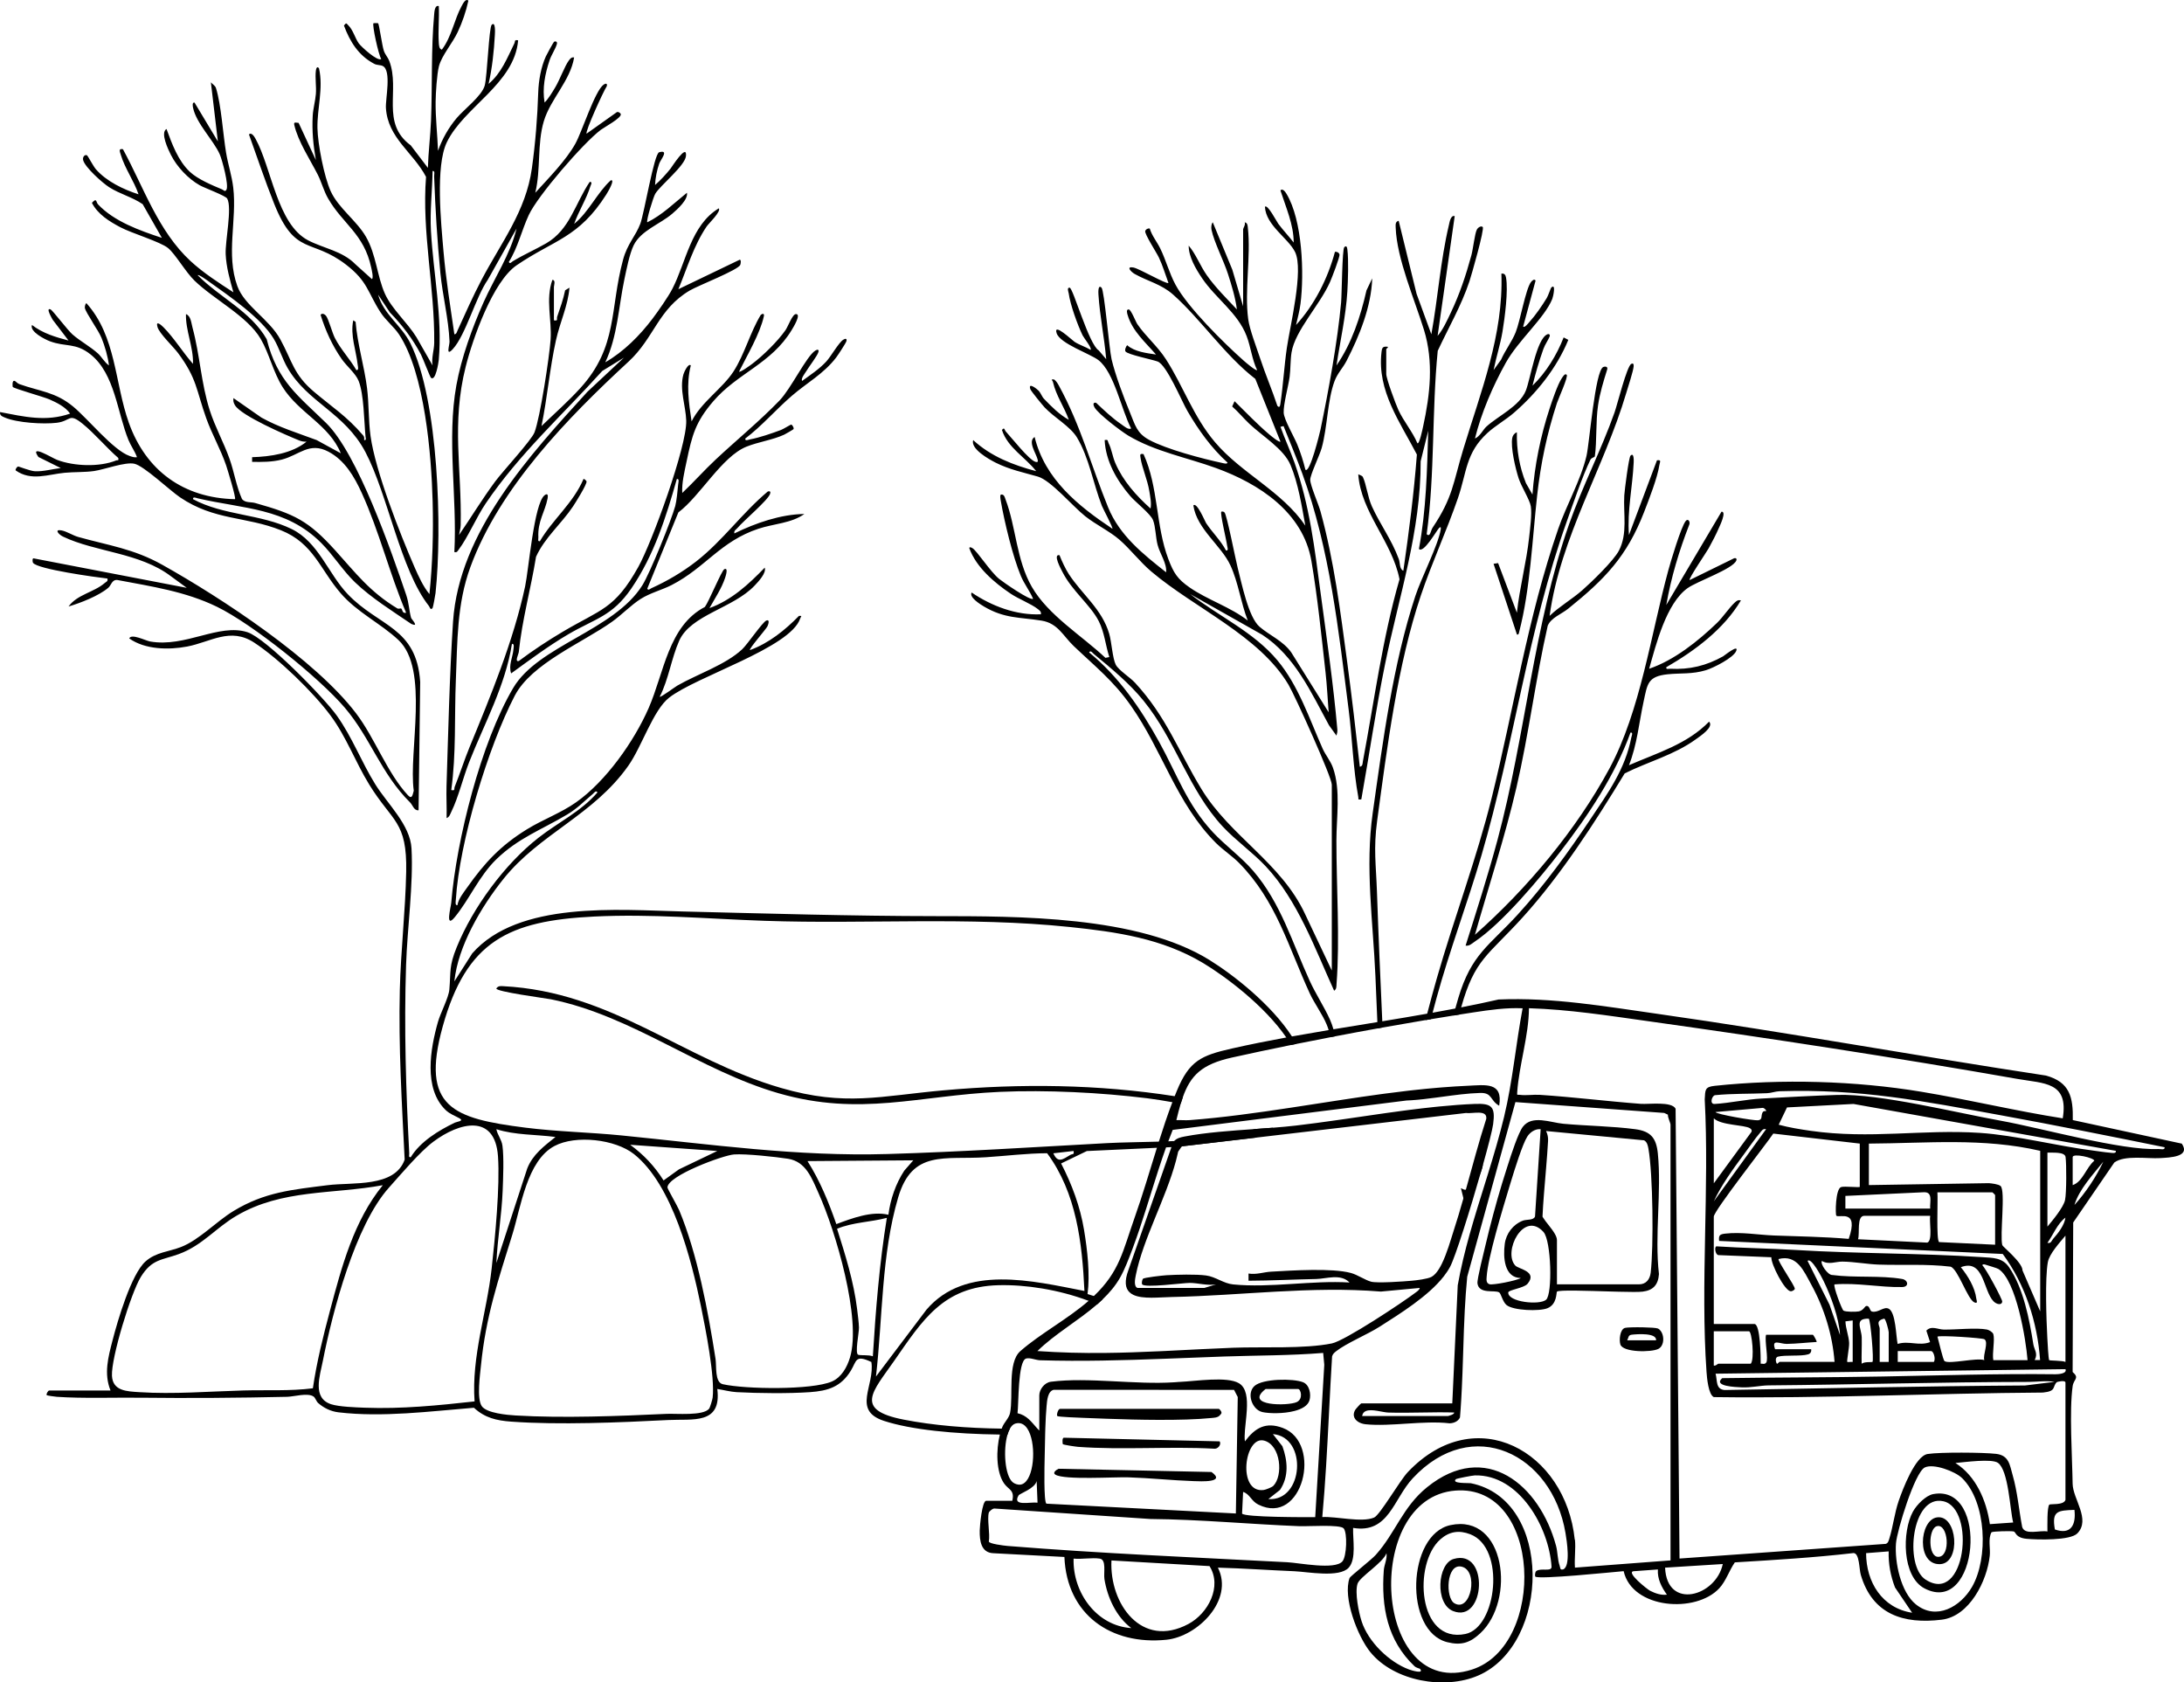 <?xml version="1.0" encoding="UTF-8"?>
<svg xmlns="http://www.w3.org/2000/svg" id="Layer_2" viewBox="0 0 1402.91 1080.52">
  <defs>
    <style>.cls-1{fill:none;}</style>
  </defs>
  <g id="Layer_1-2">
    <path d="M1004.42,216.71c-4.4,11.33-11.33,22.58-20,30.97,1.91-7.92,4.25-15.82,6.97-23.5,1.06-3,3.13-5.76,4-7.99.47-1.2-.27-1.99-1.47-1.47-7,2.99-10.88,28.94-13.8,36.16-4.09,10.1-17.62,16.09-25.34,23.12-2.18,1.99-4.1,6.26-7.34,7.64,4.11-16.56,11.5-33.68,19.81-48.62,8-14.41,24.92-28.75,29.88-41.06.57-1.39,2.55-10.4-.71-7.22-.26.25-1.94,5.17-2.85,6.66-3.14,5.13-7.21,11.07-11.24,15.51-.51.56-3.03,3.89-3.91,2.8l7.97-29.48c-.81-1.47-2.38.15-3,.99-3.4,4.56-6.89,24.97-9.78,32.18-2.45,6.11-6.73,11.56-9.38,17.6l-4.8,6.68c1.64-8.31,4.32-16.36,5.72-24.75,1.46-8.8,3.77-26.4,2.26-34.68-.31-1.71-1.06-2.81-2.98-2.5,1.41,39.38-13.29,75.96-24.51,112.87-6.54,21.54-6.51,30.59-19.67,50.27-1.32,1.96-1.47,6.32-3.81,4.18,5.35-39.06,3.23-78.59,7.1-117.75,6.86-14.75,15.16-29,20.36-44.62,1.28-3.85,9.85-33.7,8.53-34.92-.98-.89-2.95.14-3.78,1.72-1.31,2.48-2.4,12.44-3.5,16.47-3.49,12.78-7.5,24.82-13.18,36.78-2.3,4.86-5.09,11.04-8.51,14.96l10.98-76.92c-2.63-.79-3.32,4.06-3.73,5.76-5.4,22.68-7.09,47.19-11.27,70.15l-9.48-25.97-11.51-46.95c-2.18.57-1.98,2.43-1.92,4.33.7,20.07,12.28,46.57,18.2,65.83,6.23,20.31,3.94,41.34-.57,61.92-.32,1.47-2.39,11.68-3.69,10.78-3.12-7.4-8.82-14.06-12.18-21.3-1.7-3.67-7.82-20.13-7.82-23.16v-15.98c0-.21,1.5-1.14,1-1.49-3.18-.4-3.7.44-4.05,3.44-2.92,24.95,12,45.05,22.73,65.77-1.92,25.02-5.1,49.8-8.7,74.64-2.63-1.15-1.98-4.99-2.93-7.55-4.64-12.56-12.01-22.24-17.23-33.72-2.73-6.01-3.63-14.23-5.82-18.91-.45-.95-2.02-1.29-2.98-1.76,1.71,24.52,21.78,43.19,26.5,67.42-11.07,38.3-16.16,77.81-23.52,116.89-.27,1.46,0,3.1-1.98,3.51-2.52-22.45-5.11-44.93-8.12-67.32-4.39-32.54-8.4-64.98-17.16-96.74-1.3-4.73-6.57-16.68-6.58-20.26,0-3.22,6.06-15.69,7.38-20.47,3.72-13.46,3.63-30.38,8.2-42.76,1.93-5.23,5.39-8.5,7.79-13.18,8.27-16.1,15.84-34.74,16.46-52.96l-3.7,7.77c-3.82,16.8-9.44,34.01-19.26,48.17,2.36-15.63,6.03-31.65,6.98-47.46.42-7.11.86-20.24.01-26.99-.18-1.39-.53-2.88-1.99-1.47-1.35,1.3-1.57,30.42-2.03,35.44-2.26,24.98-8.1,56.92-13.24,81.67-.36,1.69-6.86,28.68-9.72,25.74-1.24-5.26-3.19-11.26-5.24-16.24-1.97-4.8-8.49-15.97-8.69-20.29-.24-5.4,2.97-16.87,3.81-23.03.66-4.89.44-10.84,1.24-15.74,2.33-14.19,18.13-30.3,24.72-45.22,1.12-2.53,6.46-16.25,6.07-17.7-.31-1.16-1.7-1.92-2.92-1.64-4.46,16.81-13.11,34.05-24.98,46.95,1.03-4.49,2.27-9.01,2.86-13.61,2.45-19.36,1.28-53.64-9.01-70.66-.6-.98-2.49-3.8-3.87-2.13,3.49,10.87,8.5,21.87,8.51,33.45-3.16-4.09-6.83-7.92-9.91-12.07-1.04-1.4-6.88-12.74-8.57-10.9.63,12.01,14.99,20.12,19.37,29.07,5.66,11.56-3.24,47.55-5.27,61.46-1.73,11.83-2.38,23.97-4.14,35.83-.2,1.35-.47,3.16-1.96,1.51-3.39-10.21-7.67-20.2-11.05-30.43-2.29-6.97-6.79-18.54-7.69-25.27-2.47-18.28,1.84-40.35-.23-58.72-.16-1.5-.2-3.08-2.02-3.46.65,1.59-1.01,3.74-1.01,4.49v49.46l-6.94-23.54-12.55-30.41c-.99,1.01-1.1,3.45-.82,4.79,1.63,7.89,7.86,19.9,10.58,28.41,2.36,7.38,4.74,15.02,5.72,22.74-6.47-6.89-13.99-14.32-19.39-22.06-4.32-6.21-6.97-13.53-11.57-18.9-.05,7.16,4.62,15.03,8.58,20.89,8.84,13.1,23,22.29,28.67,37.27,2.69,7.09,3.4,14.88,6.71,21.76-.74.75-7.51-5.07-8.52-5.96-12.8-11.34-36.14-34.37-43.96-48.96-3.95-7.37-6.09-15.7-9.76-23.21-2.09-4.26-5.38-8.2-6.73-12.77-1.23-.28-2.58.47-2.9,1.64-.51,1.88,7.25,13.75,8.77,16.98,2.47,5.23,4.14,10.92,6.14,16.33-1.15,1.07-18.69-9.24-22.54-9.93-4.87-.88-1.63,2.74.85,4.15,8.28,4.67,17.05,6.47,24.7,13.27,17.89,15.91,33.27,39.07,52.79,54.12l16.15,40.29c-.75.73-6.03-3.65-7.01-4.47-7.88-6.67-15.11-14.26-22.47-21.49l-1.54,3.38c3.89,3.43,7.23,7.52,11.02,11.12,8.35,7.91,22.1,16.1,26.47,26.49,4.98,11.84,7.21,26.3,9.51,38.93-15.02-22.08-40.9-33.5-57.92-53.48-13.96-16.4-20.35-35.86-31.59-53.33-5.52-8.57-13.01-14.7-18.39-22.58-1.07-1.56-4.03-9.32-5.51-9.46-1.88-.17-1.05,2.53-.71,3.67,3.08,10.29,11.43,17.47,18.2,25.28-6.14-.93-13.74-1.75-18.5-5.98-.82.74-1.74,3.1-1.09,4.02,1.4,1.99,17.3,5.2,20.61,6.44,5.89,2.2,15.37,25.27,19.16,31.8,7.06,12.15,15.31,23.69,25.78,33.16-.31,1.07-2.36.44-3.24.25-12.89-2.75-35.83-8.78-47.1-14.86-8.01-4.32-9.02-9.53-12.36-17.61-3.96-9.57-9.48-24.27-11.8-34.17-1.53-6.59-4.64-44.23-6.46-46-2.36-2.31-2.04,3.35-1.97,4.48.88,13.79,3.81,27.69,4.98,41.47l-4.82-5.66c-6.29-3.74-16.43-40.1-18.66-40.27-2-.16-.71,2.88-.62,3.58,1,7.33,5.67,20.27,8.94,27.04.79,1.64,6.18,8.23,5.16,9.32-3.23-1.98-7.15-3.1-10.32-5.16-1.63-1.07-13.94-12.81-11.5-5.49,2.23,6.68,21.5,13.15,26.78,17.2,10.26,7.87,14.91,32.41,21.05,43.89-1.71,1.24-4.83-1.67-6.33-2.67-5.69-3.84-11.18-9.08-16.18-13.8-2.43-.42-1.67,1.8-.99,2.99,2.44,4.23,17.12,15.4,21.79,18.18,17.22,10.24,37.56,13.99,56.2,20.75,27.73,10.06,55.95,28.44,61.3,59.6,3.89,22.65,6.53,48.78,9.11,71.81.94,8.4,1.32,17.04,1.99,25.47l-24-38.43c-5.2-7.41-14.1-11.05-20.43-16.54-7.14-6.19-11.44-27.89-14.04-37.92-1.29-5.01-6.96-34.22-8.46-35.5-.72-.62-1.11-.59-2.01-.48-.95,1.05,3.35,18.58,3.71,21.77.13,1.09,1.16,3.41-.7,3.19-3.38-6.44-8.86-11.62-12.83-17.65-.62-.94-5.96-13.8-8.16-11.3,2.26,15.25,17.87,25.6,23.85,38.58,5.08,11.02,6.67,24.02,11.11,35.34-11.13-8.67-25.77-13.23-37.27-21.18-7.87-5.44-10.33-9.28-13.73-18.24-8.27-21.81-6.27-46.2-15.96-67.47-2.44-.39-2.23.34-1.92,2.41.93,6.33,4.46,14.02,5.64,21.35.57,3.53,1.46,7.65.79,11.19-9.22-8.25-17.71-17.72-22.67-29.28-1.76-4.11-2.35-8.94-4.3-12.73-.74-1.45.03-2.42-2.51-1.93.66,13.54,7.79,25.9,16.47,35.97,3.4,3.94,12.99,11.37,14.59,15.39,1.7,4.29,1.66,11.1,2.97,16.01,1.54,5.78,6.02,11.87,5.45,17.53-14.77-11.64-29.88-23.62-37.25-41.69-10.81-26.49-17.48-52.42-31.66-78.24-.82-1.49-1.67-2.89-3.07-3.93-2.65-.2-.99.43-.7,1.7,2.11,9.01,7.15,15.71,10.2,24.26-6.12-3.43-11.14-8.48-15.95-13.5-1.43-1.49-2.07-3.73-3.37-5.14-.97-1.04-7.06-5.97-5.42-1.06.43,1.27,7.93,10.39,9.23,11.77,5.95,6.32,16.44,12.17,20.71,19.23,7.77,12.85,10.54,29.95,16.02,43.93.82,2.09,7.28,14.08,6.76,14.71-22.11-14.74-43.34-31.85-49.97-58.94-4.63,2.86,1.01,10.55,1.96,14.55.32,1.38-.02,1.83-1.42,1.41-4.2-1.25-15.46-15.64-19.22-19.68-.6-.64-.65-2.96-2.31-.77,3.73,11.45,14.92,17.41,22.01,26.45-14.79-3.9-29.08-9.47-40.48-19.96-1.84,5.58,9.89,12.21,14.46,14.51,8.92,4.47,17.81,6.27,27.06,8.92,8.38,2.4,22.45,19.16,30.46,25.49,6.9,5.44,15.67,9.61,21.94,15.03,6.89,5.96,13.25,14.35,20.5,20.47,28,23.69,69.39,41.16,88.14,72.72,4.07,6.86,27.79,59.26,27.79,64.14v119.38l-17.17-36.28c-15.34-32.97-48.06-49.87-66.58-80.3-14.86-24.41-22.31-46.2-42.65-68.25-3.19-3.46-10.6-8.1-12.38-11.6-2.07-4.07-2.65-14.59-4.18-19.8-4.67-15.9-17.17-25-25.9-38.26-2.05-3.11-4.67-8.65-6.04-12.25-4.48-.91.97,8.97,1.83,10.67,6.23,12.34,17.93,21.13,23.34,31.62,3.7,7.16,4.35,15.57,6.83,23.13l-2.5.51c-15.14-14.27-36.78-27.33-47.3-45.62-9.98-17.36-10.09-38.35-16.86-56.08-.52-1.39-.82-3.32-2.79-3.2-1.07-.02-.42,3.22-.25,4.24,2.31,13.4,7.69,35.72,12.87,48.07,2.17,5.16,5.65,9.55,7.85,14.63-1.7,1.54-19.14-10.62-21.72-12.68-5.75-4.6-14.12-17.87-17.23-19.81-.8-.49-1.95-1-2.02.03,4.43,12.22,16.02,22.14,26.68,29.28,4.89,3.28,13.2,6.53,17.24,9.73,1.18.95,2.4,1.65,2.05,3.44-15.9.71-31.51-5.24-44.47-13.98-1.77,2.99,5.37,7.48,7.97,9.02,13.3,7.83,22.87,6.75,36.95,9.03,10.46,1.68,13.79,9.77,20.64,16.31,13.77,13.14,25.44,22.25,36.69,38.25,20.46,29.08,29.12,62.64,54.66,88.22,4.33,4.34,10.69,8.57,15,12.97,23.86,24.36,31.49,53.65,45.27,83.62,2.94,6.4,8.24,13.58,10.9,20.08.46,1.11.88,2.28,1.25,3.5.47,1.45.88,2.98,1.24,4.57,1-.2,2-.39,3-.58-.36-1.57-.74-3.07-1.16-4.5-.65-2.23-1.38-4.28-2.2-6.12-3.68-8.23-9.13-16.42-13.03-24.94-11.13-24.32-18.47-49.9-36.28-70.62-7.77-9.03-18.04-16.38-26.01-24.95-16.52-17.77-22.97-37.09-34.29-57.63-11.93-21.63-25.91-42.01-45.14-57.78,1.01-1.63,2.2.35,3,1,11.21,9.28,22.72,18.67,31.94,30.01,20.58,25.28,29.08,57.49,50.97,80.92,8.23,8.8,19.3,16.67,27.52,25.43,20.64,22.02,31.64,52.91,43.96,79.93,1.67-1.13,1.42-2.73,1.55-4.44,2.21-28.53-.12-62.78-.09-92,0-14.9,2.88-32.3-2.18-46.69-1.6-4.54-4.84-8.26-6.65-12.33-8.54-19.18-15.49-40.51-29.13-56.8-15.26-18.2-37.46-28.12-55.94-42.48l46.29,26.15c20.84,13.57,31.32,36.93,42.84,58.07l4.8,6.68c.41-1.47.71-2.44.57-4.02-2.45-28.24-6.89-58.97-10.7-87.24-3.9-28.97-7.05-56.49-16.82-84.08-2.75-7.74-6.22-15.24-9-22.97l1.97-.49c4.02,10.15,8.27,20.17,12.02,30.45,17.79,48.74,23.27,100.72,29.84,152,2.31,18.09,2.86,38.02,6.16,55.8.3,1.62-.68,1.74,1.94,1.51,5.16-28.99,9.4-58.25,15.3-87.12,8.86-43.32,22.95-84.96,22.82-130.04l4.86-19.6c-.73,25.39-1.29,50.97-5.98,75.92,3.03,3.12,11.45-12.05,12.98-13.49,1.19-1.12,1.2-.13,1.02,1.01-1.63,10.04-12.51,31.16-16.29,42.67-14.44,43.93-20.9,93.56-27.4,139.44-4.93,34.75.21,69.72,1.74,104.56.44,9.9.85,19.78,1.26,29.66.01.3.02.59.04.89.04,1.06.09,2.11.13,3.17,1.06-.19,2.11-.38,3.17-.57-.05-1.06-.1-2.12-.15-3.18,0-.28-.02-.56-.03-.83-1.26-27.68-2.48-55.38-3.42-83.08-.59-17.46-2.34-27.61.13-45.75,6.38-46.95,13.03-100.03,28.1-144.74,7.01-20.78,16.52-41.34,23.72-62.21,5.81-16.83,4.98-29.15,18.95-41.99,5.11-4.69,11.79-8.44,17.02-12.96,14.63-12.66,27.61-28.85,35-46.88l-3.01-1.58ZM1029.88,235.69c-5.31,2.42-8.85,48.9-10.79,57.14-3.66,15.53-12.91,31.61-18.15,46.8-19.63,56.82-28.42,115.08-42.8,173-9.73,39.2-24.07,76.91-35.19,115.68-2.16,7.54-4.21,15.11-6.18,22.7-.35,1.37-.71,2.75-1.05,4.12,1.15-.2,2.3-.39,3.44-.57.35-1.39.71-2.77,1.08-4.16.81-3.11,1.64-6.22,2.49-9.32,8.52-31.02,19.95-61.12,28.96-91.93,20.87-71.3,29.75-144.28,54.94-214.82,3.91-10.96,10.13-29.17,14.96-39.03.74-1.51,2.75-1.49,2.87-2.32,1.35-9.5.51-22.15,2.06-32.68,1.15-7.89,3.52-15.52,5.89-23.09.55-1.93-1.54-1.97-2.53-1.52ZM1106.84,421.52c-10.78,6.04-21.5,8.64-34.01,7.98-1.12-.06-2.74.65-2.47-.99,18.44-10.64,37.01-24.49,47.96-42.96-1.96-.34-2.68.24-4.02,1.47-3.59,3.3-7.53,9.35-11.38,13.06-12.21,11.75-27.54,23.98-43.56,29.41,4.41-15.65,10.97-41.98,24.66-51.76,6.18-4.42,28.97-12.23,31.29-17.68.53-1.22-.22-1.88-1.47-1.47l-28.49,13.97c-.83-.85,10.77-17.81,12.16-20.3,2.22-4.01,4.9-9.12,6.68-13.3.39-.92,5.14-10.55,1.64-10.33l-35.47,59.91c3.07-17.69,8.3-34.96,14.79-51.66.69-1.64-.74-4.21-2.3-2.28-3,3.72-9.62,25.9-11.21,31.75-11.05,40.59-17.94,90.32-37.74,127.12-21.18,39.34-53.09,77.44-86.46,106.87,8.94-31.49,19.29-62.77,26.69-94.69,7.95-34.34,12.25-69.44,20.08-103.81,2.14-5.11,8.77-7.4,13.1-10.88,23.52-18.92,37.7-33.47,48.8-62.11,3.13-8.08,8.56-21.97,9.81-30.15.32-2.04,1.51-3.54-1.55-3.06l-17.99,47.95c-1.21-15.54,2.32-31.02,3.03-46.42.05-1.14.29-6.85-2.03-4.52-1.13,1.12-3.81,22.27-4,25.48-.7,11.88,2.28,24.55-3.45,35.51-3.43,6.54-17.52,20.16-23.53,25.43-6.66,5.84-14.68,10.4-20.99,16.47,7-50.8,34.97-94.97,49.22-143.09,1.1-3.72,4.59-14.24,4.77-17.23.07-1.17-.14-2.2-1.52-1.51-2.87,1.43-8.97,26.16-10.76,31.2-8.62,24.32-20.63,47.4-29.19,71.73-22.71,64.52-28.02,135.96-45.99,202.78-6.12,22.76-13.41,45.51-20.5,67.9,2.5.37,4.07-1.36,5.9-2.58,17.8-11.9,41.69-40.55,55.04-57.87,17.71-22.97,35.13-49.03,45-76.39,1.85-.24.74,2.01.54,3.04-3.98,20.6-14.95,35.62-26.31,52.62-14.12,21.13-29.54,42.46-46.68,61.23-18.42,20.16-29.74,25.28-38.21,53.72-.65,2.17-1.28,4.38-1.89,6.62-.41,1.49-.82,2.99-1.21,4.5,1.25-.2,2.5-.4,3.74-.6.41-1.62.83-3.16,1.24-4.64,8.71-31.06,17.13-33.15,39.33-57.6,24.85-27.39,46.52-61.09,65.71-92.66,15.11-7.56,31.76-11.81,45.61-21.84,2.98-2.15,11.92-7.99,8.59-11.39-14.14,14.54-33.39,20.08-51.46,27.97,5.25-13.2,6.45-27.32,9.43-41.01,2.42-11.11,2.52-16.03,15.39-17.38,8.36-.87,15.67.07,24.58-2.61,4.69-1.4,17.86-7.99,19.53-12.45,1.71-4.56-7.74,3.12-8.47,3.53ZM829.89,665.63c-13.37-20.61-37.62-39.58-53.04-49.13-45.93-28.45-122.88-28.06-175.65-28.12-54.58-.05-108.59-1.69-163-3.01-40.97-.98-105.19-6.89-134.86,26.94l-11.47,17.99c2.25-22.65,17.41-48.19,31.55-65.85,23.29-29.09,57.72-40.79,80.2-72.68,8.73-12.39,15.94-35.71,26.22-43.72,17.53-13.69,77.83-31.93,84.14-50.76.48-1.44,1.7-1.95-.75-1.75-8.94,9.13-19.36,17.58-31.49,21.96-.8-.74,10.27-13.31,11.22-15.24.45-.92,1.85-4.77-.72-3.72-2.4.98-12.15,15.33-15.51,18.46-10.74,10.03-28.78,15.93-41.64,23.32-1.52.87-10.75,7.75-11.31,7.16,5.71-11.17,7.49-24.66,12.5-35.95,7.37-16.65,34.7-20.87,48.48-35.46,2.38-2.51,7.65-8.05,6.47-11.5-10.25,10.62-21.29,20.84-35.48,25.96,3.38-6.12,7.75-12.5,10.04-19.43.31-.92,2.28-6.9-.53-5.53-1.71.83-10.01,21.06-12.48,24.23-23.5,12.23-26.14,42.22-36.14,65.03-9.37,21.35-27.38,46.88-46.52,60.4-9.86,6.96-21.37,11.06-31.6,17.36-16.89,10.4-27.16,21.41-38.48,37.46-2.36,3.34-5.58,7.27-6.19,11.29-1.67.27-1.1-2.43-1.03-3.52,2.24-36.93,20.67-97.98,37.84-131.01,10.76-20.69,43.26-33.86,62.45-47.47,6.25-4.43,12.12-10.65,18.35-14.62,6.23-3.97,13.7-5.77,19.98-8.99,21.59-11.07,31.29-28.07,55.78-36.16,9.73-3.22,21.29-3.53,29.49-9.48-15.26.23-31.25,5.77-44.96,12.49-.44-1.87,1.05-2.37,1.99-3.5,3.92-4.67,19.78-17.97,20.97-21.99.42-1.4-.09-1.78-1.46-1.47-16.5,13.81-29.01,31.68-46.01,44.93-8.81,6.85-18.59,12.6-28.76,17.2-.8.36-2.1,1.71-2.69.31l19.97-48.97c14.06-10.56,27.93-35.84,43.72-42.21,7.51-3.04,16.94-4.33,24.25-7.72.76-.35,5.78-3.25,5.98-3.53.54-.76-.85-2.92-1.49-2.95-.39,0-5.04,2.9-6.51,3.45-6.14,2.27-13.54,4.85-19.92,6.07-1.04.2-3.28,1.31-3.05-.54,10.79-8.21,19.69-18.64,29.96-27.5,9.7-8.37,20.37-14.04,28.42-24.55,1.17-1.54,6.18-9.15,6.56-10.43.57-1.92-.71-1.83-2-1-3.04,1.97-7.85,10.69-10.95,14.04-4.56,4.91-10.15,8.55-15.52,12.45-.79-1.74,1.77-4.7,2.71-6.28,1.71-2.88,7.05-9.77,7.77-12.21.57-1.94-.69-1.82-2-1-5.64,3.57-15.6,24.43-22.92,32.01-12.88,13.33-27.54,25.31-41.03,37.93-7.39,6.9-14.13,14.54-21.48,21.48-.39-6.43,1.42-13.73,2.77-20.2,3.55-17,5.72-25.38,17.21-38.75,15.52-18.06,37.18-24.01,50.28-45.64.87-1.44,6.52-10.48,2.7-10.29-2.24.11-4.97,7.92-6.66,10.33-5.03,7.17-14.32,16.32-21.35,21.62-1.15.87-7.73,5.7-8.47,5,5.11-10.27,13.49-24.42,15.93-35.52.41-1.86-.73-1.93-1.96-.95-6.85,11.23-10.46,25.44-17.55,36.4-7.06,10.92-20.75,19.66-26.91,32.05-1.83-12.04-3.57-23.94-.5-35.96-1.57-1.68-4.33,4.25-4.74,5.73-2.72,9.78,1.48,20.01,1.8,29.71.55,16.38-22.06,78.39-30.86,94.1-15.16,27.09-23.8,26.9-48.44,41.49-9.71,5.75-19.17,12-28.2,18.77-2.94.92-.18-4.35-.04-5.83,2.06-20.35,7.76-40.69,11.06-61.09,5.63-12.41,16.24-21.09,23.7-32.25,1.62-2.41,9.07-14.31,8.75-16.15-.06-.4-1.58-1.81-1.96-1.55-6.57,15.49-19.81,25.97-28.01,39.95-1.64.27-.93-1.34-.99-2.47-.52-10.43,4.25-16.25,5.95-25.05.41-2.12-.05-3.47-1.97-1.97-6.77,5.3-10.21,47.92-12.47,58.47-7.49,35.05-22.11,70.28-35.67,103.21-3.43,8.34-6.18,17.1-9.55,25.47-.61,1.51.59,2.7-2.25,2.18,3.25-23.26,1.99-47,2.96-70.46,1.03-25.07.6-48.84,9.29-72.64,18.6-50.97,62.62-96.07,101.69-132.11,16.47-15.19,18.95-33.65,39.29-45.64,5.45-3.21,31.25-13.19,32.46-16.5.25-.7.67-3.06-.31-3.3l-39.47,18.97c5.69-13.65,9.81-27.93,18.15-40.28,1.36-2.01,9.42-9.56,7.82-11.66-17.97,10.82-20.98,34.47-29.8,51.62-2.63,5.13-9.15,14.45-12.76,19.22-8.21,10.87-18.48,21.21-30.37,28.06,7.9-16.75,8.51-35.39,12.25-53.18,1.31-6.21,3.32-16.52,5.99-21.98,4.66-9.53,16.93-13.55,24.73-20.23,3.45-2.96,10.31-9.11,9.49-13.5-8.22,6.61-15.86,14.25-25.48,18.98-.8-1.02,3.85-16.17,5.13-18.34,3.15-5.33,19.14-17.99,19.73-24.27.8-8.57-9.28,7.33-9.91,8.11-2.84,3.51-6.49,7.63-9.95,10.52.15-4.4,1.24-9.66,2.69-13.78.9-2.57,6.59-9.06-.06-7.24-3.26.9-9.6,39.31-12.14,46-3,7.9-8.27,12.76-11.03,22.94-8.64,31.95-3.26,55.87-27.42,82.48-7.78,8.57-16.69,16.4-25,24.45,3.75-18.21,5.28-36.98,9.3-55.13,2.58-11.67,7.69-22.02,8.68-33.78l-2.79,1.71c-1.17,5.82-3.2,11.33-5.1,16.92-.52,1.55.89,2.85-2.1,2.35v-21.48c0-.88,1.31-4.41-.99-4.49-4.48,12.45-.27,25.76-1.14,38.33-.77,11.12-6.72,50.17-10.34,59.59-1.98,5.12-20.46,25.05-25.32,31.63-8.2,11.1-15.37,22.92-23.16,34.28.35-2.28,1.01-4,1.06-6.44.76-35.91-6.05-64.86,3.22-101.66,4.54-18.04,17.45-54.74,32.76-65.15,24.19-16.45,39.8-17.51,57.53-45.39.82-1.28,6.06-10.04,2.87-9.12-8.71,7.94-14.11,20.38-23.49,27.96,2.87-8.2,7.8-15.76,10.4-24.07.31-.99,1.63-2.99-.4-2.9-9.35,13.82-12.71,30.67-27.98,39.47-6.99,4.03-14.2,7.12-21.46,11.52-.77.46-1.76,1.98-2.54.46,5.85-9.26,8.25-20.3,12.82-30.15,5.8-12.5,34.93-46.15,46.23-54.69,2.09-1.58,13.39-7.67,12.89-10.06-.16-.79-1.99-2.14-3-1.01l-18.97,13.48c-1.03-1.3,10.73-27.07,12.97-30.49.52-1.85-.71-1.92-2.01-1-5.62,3.96-13.9,30.21-18.12,37.83-5.99,10.83-17.45,22.44-25.81,31.63,3.67-14.96,1.11-31.34,5.49-45.95,4.28-14.31,17-25.94,19.47-40.96-1.7-.33-2.58.85-3.45,2.03-2.55,3.45-5.89,12.54-8.73,17.25-1.9,3.16-4.21,7.09-6.79,9.68-1.59-9.18.29-18.46,3.23-27.23,1.08-3.25,3.79-7.23,4.66-10.35.5-1.84-1.29-1.9-1.88-1.37-.4.35-4.66,8.1-5.2,9.3-3.14,6.94-4.65,15.55-4.9,23.16-.52,16.09-1.81,32.49-4.08,48.79-3.84,27.55-19.77,47.66-32.33,71.57-5.57,10.6-10.46,21.64-15.43,32.53-.45.99-.62,2.34-2.03,2.46-2.56-17.72-5.47-35.61-7-53.46-1.54-18-5.25-54.42,2.12-69.8,10.92-22.8,43.48-37.55,45.84-65.55-2.66-.51-1.74.56-2.44,2-4.54,9.27-8.33,19.1-16.54,25.96,2.33-10.25,3.45-20.91,4.03-31.42.07-1.13.58-9.02-2.02-6.53-1.78,1.69-2.88,33.1-4.48,38.99-1.83,6.73-13.38,15.41-18.03,20.93-5.22,6.2-9.28,13.36-11.98,21-.37-10.23-1.67-21.34-1.54-31.52.06-5.48.83-17.81,2.14-22.82,1.79-6.84,8.76-14.84,12.06-21.92,2.99-6.38,5.34-13.22,6.84-20.14-1.85-1.77-3.75,2.43-4.4,3.6-4.59,8.35-6.38,19.64-12.62,27.85-1.83-.33-1.89-3.07-1.98-4.49-.53-7.66.38-15.77,0-23.48-2.68-.87-2.85,3.93-2.99,5.51-1.99,21.96-1.13,45.67-2.01,68-.39,10.05-1.73,20.28-2.01,30.39l-11.01-14.46c-19.47-14.32-6.67-35.42-13.77-54.17-.86-2.26-2.62-4.03-3.49-6.5-1.1-3.12-3.04-17.16-3.71-17.78-.1-.1-2.87-.1-2.98,0-.96.92,3.23,20.43,4.99,22.97-2.28,1.83-12.81-7.78-14.43-10.04-2.36-3.3-3.59-8.44-6.57-11.41-1.54-1.54-1.3-2.05-2.96-.03,3.9,10.42,9.34,19.22,19.39,24.56,1.96,1.04,4.05.67,5.56,1.44,5.75,2.9,1.67,21.13,2.02,26.94,1.19,19.35,17.53,28.52,25.77,44.25-2.78,35.66,5.64,70.98,5.25,106.67-.06,4.67-1.86,9.52-1.06,14.44l-10.35-18.12c-5.73-9.34-15.73-17.95-20.21-27.84-5.02-11.06-5.62-25.22-12.21-36.65-6.01-10.42-17.75-18.47-22.67-29.3-4.23-9.33-8.29-30.2-8.5-40.46-.26-12.6,3.92-25.68.99-38.45-1.24-1.66-1.82.11-2,1.49-.58,4.61.38,10.18,0,14.99-.35,4.42-1.79,9.52-2.03,13.95-.55,9.8.36,18.94,2.03,28.51l-11.08-23.89c-1.55-.07-3.3-.91-2.8,1.3,2.46,10.71,10.09,22.12,15.07,31.91,2.45,4.83,3.87,10.52,6.65,15.33,9.48,16.45,23,22.65,27.68,44.25.32,1.43,1.66,6.93.46,7.54l-10.52-9.47c-8.42-8.67-20.7-10.31-30.5-15.46-19.84-10.42-23.43-46.6-33.72-65.19-.63-1.14-2.56-4.5-4.22-2.78,5.36,14.84,10.39,30.05,16.26,44.69,13.46,33.59,23.73,21.77,46.04,38.88,14.06,10.78,13.85,17.77,22.24,30.72,3.39,5.22,8.53,9.13,11.85,14.13,16.56,24.98,20.8,77.56,21.59,107.29.53,19.85-.03,39.78-2.05,59.48-3.86-4.56-7.01-11.43-9.45-17.01-9.42-21.57-25.31-62.05-28.39-84.51-1.38-10.06-1-20.77-2.24-30.73-1.78-14.2-6.19-28.24-7.36-42.59l-1.51-.98c-1.99,9.68,1.81,19.2,2.87,28.59.13,1.1.89,3.61-.87,3.37-4.14-7.15-10.04-13.25-13.82-20.66-1.71-3.34-4.06-12.27-5.71-14.27-.88-1.07-2.59-1.81-3.45-.54,3.23,10.25,7.43,19.57,13.57,28.39,3.16,4.54,8.97,9.24,10.89,14.09,3.41,8.62,3.46,25.69,4.4,35.58.1,1.06.76,2.63-.88,2.37.05-1.24.21-2.05-.68-3.08-10.75-12.45-19.44-17.76-31.52-27.94-13.22-11.15-14.05-19.83-21.6-33.59-7.26-13.25-23.01-21.52-27.65-34.31-7.45-20.53-.15-42.29-2.64-63.29-.89-7.57-3.36-14.92-4.6-22.38-1.97-11.87-3.12-30.77-6.48-41.47-.5-1.61-2.25-2.51-3.28-3.71l4.49,37.96-15-24.97c-1.67-.29-1.12,2.49-.92,3.42,2.1,10.06,13.23,20.92,17.13,29.84,1.57,3.59,5.95,19.84,4.31,22.7-.97,1.69-1.72.26-2.83-.2-6.46-2.68-15.66-6.55-20.69-11.29-7.6-7.16-11.47-17.92-14.98-27.49-4.18,2.34,1.09,13.2,2.83,16.66,3.85,7.63,11.01,15.25,18.48,19.48,2.97,1.68,16.67,6.72,17.68,8.56,3.26,5.97-1.37,27.24-.99,35.71.36,8.15,2.73,16.72,4.97,24.48-9.22-5.96-19.42-12.56-27.48-20.01-20.94-19.35-30.13-47.37-43.48-71.89-3.12-.61-1.96,1.58-1.3,3.81,2.52,8.46,8.48,16.71,11.31,25.15-9.74-3.12-20.62-8.34-27.38-16.08-1.61-1.84-5.18-8.58-5.62-8.88-1.31-.92-3.16.88-2.57,3.05,1.29,4.69,12.39,14.58,16.67,17.33,6.8,4.37,14.89,6.34,21.56,10.92l12.33,21.63c-14.16-4.66-30.61-10.49-41-21.49-1.41-1.5-.68-4.57-3.95-.99,3.82,7.38,11.14,11.89,18.29,15.67,7.31,3.88,25.67,9.31,30.62,13.35,4.68,3.82,11.24,15.36,17.02,20.95,12.46,12.08,34.05,22.87,42.51,37.42,5.57,9.58,7.95,21.2,14.05,30.91,10.59,16.83,29.85,24.1,37.4,42.54l-15.5-8.48c-12-4.48-24.26-8.21-35.5-14.46l-17.96-12.51c-.26,1.85.02,2.95.94,4.54,3.92,6.76,33.03,19.32,41.3,22.66,1.55.62,3.05.89,4.72.78-9.37,7.62-23.17,9.62-34.98,9.98v2.99c6.35.13,12.84.13,19.04-1.44,11.26-2.86,17.63-11.61,29.98-5.1,10.58,5.58,16.66,16.12,21.42,26.54,11.15,24.42,17.94,52.08,28.49,76.91-2.52.67-2.27-2.03-3.18-2.72-.31-.24-1.68.42-2.46-.06-17.69-10.68-26.6-22.57-39.81-37.19-17.41-19.26-26.15-23.35-51.44-30.49-2.86-.81-6.33.02-8.5-2.5-3.72-8.28-5.02-17.42-8.05-25.92-3.76-10.59-9.31-20.5-12.73-31.23-5.52-17.28-6.31-35.5-11.02-52.92-.85-3.17-1.07-7.6-4.22-8.77-.36,10.42,4.86,21.12,4.5,31.96-6.42-7.25-12.14-16.66-18.95-23.5-1.49-1.5-5.18-4.73-3.85-.16,1.23,4.24,10.1,12.54,13.23,16.75,12.24,16.45,11.63,23.78,18.09,41.85,3.68,10.29,9.21,19.84,12.76,30.21.82,2.42,6.51,20.97,5.71,21.76-33.01-.72-57.26-18.32-68.23-49.18-9.1-25.59-8.05-55.36-27.21-76.69-.78.27-1.14,2.42-1,3.08.69,3.25,8.63,14.12,10.69,19.2,2.11,5.19,4.14,12.13,4.79,17.67-2.63-1.7-4.78-5.55-6.94-7.53-4.94-4.53-11.6-8.05-16.55-12.42-3.17-2.79-12.75-15.48-13.99-16-3.56-1.49,1.14,6.2,1.35,6.66l10.15,13.31c-8.33-2.19-16.54-4.6-23.48-9.98-1.64,4.2,8.04,9.15,11.52,10.46,10.21,3.83,16.42.69,26.19,8.51,15.6,12.5,17.11,37.46,24.28,54.92,1.57,3.83,4.09,7.15,5.47,11.02-1.75.29-3.12-.24-4.71-.78-10.42-3.54-26.83-23.91-36.25-31.7-11.47-9.49-21.37-9.73-34.53-14.43-1.41-.5-2.25-1.72-2.97-2.03-1.97-.84-1.48,3.69-1.33,3.84,1.1,1.13,19.76,6.33,23.51,7.96,4.67,2.03,10.41,4.88,13.31,9.16-15.52,5.37-29.52,1.97-44.97-.99-.36,2.18,1.39,2.8,3,3.49,7.85,3.43,24.89,4.41,33.36,3.39,9.33-1.12,7.57-6.69,16.62.6,7.66,6.18,15.36,15.43,22.96,22,.35,2.14-.37,1.17-1.37,1.58-10.73,4.36-27.08,3.74-37.86-.33-3.44-1.3-18.23-10.63-12.09-1.89l14.35,7.11c-5.36.61-11.1,2.29-16.51,2.06-3.2-.14-10.39-3.16-10.95-3.05-.49.1-1.83,1.63-1.51,2.49,9.95,7.1,20.9,2.53,31.48,1.53,5.96-.57,13.02-.27,18.88-1.12,6.58-.95,19.93-5.96,25.82-4.7,6.25,1.33,22.72,17.07,29.43,21.6,22.18,15,42.15,12.09,64.79,21.14,20.93,8.36,25.07,25.07,38.43,40.51,10.68,12.34,25.59,19.26,37.01,29.94,20.07,18.74,6.42,71.49,9.88,96.82-.75,2.53-1,5.84-3.73,2.92-13.3-14.24-21.21-36.7-33.31-52.61-26.31-34.59-86.28-74.02-124.44-95.38-18.54-10.39-34.37-12.38-54.05-17.9-3.5-.98-7.4-3.61-10.78-4.22-4.76-.87-1.89,2.6,1.01,3.99,20.96,10.05,49.37,10.24,69.4,25.53l10.1,7.38-98.44-18.95c-.86-.03-.68,2.33-.35,2.84,2.64,4.13,40.86,9.36,47.82,10.13.44,1.86-.63,1.94-1.66,2.82-7.11,6.13-17.76,7.39-23.32,15.15,7.74-2.31,19.34-6.8,25.48-11.98,2.02-1.71,2.35-5.47,5.95-5.04,21.99,4.17,43.59,7.31,63.87,17.17,22.79,11.08,65.54,45.39,82.1,64.78,16.63,19.47,23.22,42.3,42,60.91,1.7,1.68,2.42,5.31,5.45,5.03l1.04-82.45c-2.35-35.27-26.46-35.33-46.55-56.36-12.54-13.14-18.79-33.43-36.08-41.86-19.9-9.71-43.81-8.62-63.3-19.14-.22-1.87,2.02-.77,3.03-.54,29.3,6.85,56.66,5.97,79.3,28.63,7.64,7.64,13.95,17.84,21.7,25.27,10.54,10.11,24.16,18.57,36.2,26.77,5.37,2.33.1-3.08-.14-3.89-1.27-4.44-1.28-9.25-3.16-14.81-9.64-28.32-31.24-90.68-51.47-110.39-18.04-17.58-31.3-26.82-38.13-53.8-10.2-17.87-30.26-26.81-44.34-41.08.74-.64,6.2,3.36,7.32,4.16,12.86,9.16,33.37,23.22,41.44,36.5,3.54,5.81,5.57,12.99,9.03,18.95,12.87,22.2,36.58,28.61,49.96,53.95,14.51,27.52,22.5,75.73,40.86,98.96.48.61.86,2.9,2.28,1.27.32-.37,1.77-8.4,1.9-9.6,4.35-40.53,2.01-123.98-16.15-160.47-5.76-11.57-17.17-18.46-20.73-31.23l7.57,11.42c7.9,8.09,14.67,16.99,19.95,27.01,1.21,2.29,5.83,14.51,6.48,15.01,2.99,2.31,4.84-10.06,4.97-11.5,2.42-27.62-3.49-55.52-5.02-82.87-.72-12.84.84-25.7,1.05-38.49,1.74-.24.94,2.27.99,3.47.75,20.62,2.01,41.42,4,61.95,1.41,14.54,5.29,29.55,5.89,44.07.1,2.26-2.71,10.13,2.11,4.89,8.28-9,14.76-33.51,22.45-44.48l18.5-32.94c-4.09,16.8-14.17,31.63-21.15,47.27-7.31,16.4-14.33,35.72-17.52,53.42-6.23,34.59.59,72.01-1.29,107.1,1.79.39,1.98-.53,2.84-1.66,5.68-7.47,11.36-20.83,17.33-29.62,21.68-31.96,49.26-56.69,74.84-85.04l13.91-8.55-23.49,21.96c-36.82,40.37-82.42,89.84-86.27,147.51-2.27,34.11-3.07,71.34-4.2,105.71-.22,6.82.24,13.71.05,20.52,1.84-.56,2.41-2.78,3.17-4.32,4.35-8.82,7.51-21.93,11.33-31.62,9.88-25.06,23.21-49,27.48-75.94,1.71-.25,1.06,2.37.97,3.47-.41,5.08-3.31,10.33-1.49,15.5,11.97-8.67,24.01-17.69,36.78-25.17,17.28-10.11,28.2-11.48,40.49-29.46,14.47-21.16,22.27-45.77,29.18-70.24,1.79-.22.96,2.24.86,3.36-.32,3.53-1.01,10.83-1.89,14.01-2.55,9.25-16.25,43.13-21.13,50.9-18.29,29.14-66.85,38.65-82.95,65.93-20.73,35.1-36.45,97.58-39.82,138.02-.23,2.76-4.1,16.92,2.24,9.24,9.32-11.27,15.55-26.33,26.74-37.21,14.05-13.67,29.32-19.1,45.31-28.64,6.96-4.15,10.81-8.43,16.65-13.32.8-.66,2.01-2.62,3-.99-10.49,12.23-25.32,19.26-37.86,29.08-21.73,16.99-42.12,44.7-52.56,70.34-5.03,12.38-3.71,15.35-4.73,27.23-.43,5.1-5.71,15.08-7.3,20.68-4.92,17.28-9.39,42.78,4.88,56.62,2.75,2.67,6,3.69,8.94,5.35,3.16,1.79-1.64,2.14-2.98,2.78-10.44,5.02-22.25,12.21-28.32,22.18-1.64.27-.92-1.34-.98-2.47-2.13-40.4-3.37-80.49-2.04-120.94.77-23.61,4.77-51.68,3.49-74.89-.84-15.17-15.42-28.55-23.25-41.15-8.94-14.39-14.79-30.23-24.76-44.18-8.25-11.54-45.42-49.64-57.38-53.52-18.24-5.91-39.84,9.97-62.51,5.96-2.89-.51-12.05-5.29-13.43-1.97,10.12,7.19,25.31,7.48,37.2,5.22,15.14-2.89,27.69-12.6,43.06-2.54,15.77,10.33,37.83,31.7,49.07,46.85,10.2,13.74,15.88,29.72,24.76,44.18,14.96,24.4,24.47,23.37,23.83,56.18-.5,25.21-3.48,50.66-4.09,75.84-.88,36.48,1.3,72.66,3.11,109-6.4,18.1-33.47,14.39-49.52,16.43-22.7,2.89-40.37,4.39-60.39,16.56-11.24,6.82-21.96,18.55-33.8,23.16-7.83,3.04-16.03,3.27-22.74,9.23-9.2,8.18-17.98,38.22-21.2,50.73-2.79,10.79-5.68,21.33-1.29,32.19H31.53c-.59,0-2.08,2.33-1.5,2.99.22.24,5.38.97,6.45,1.04,16.79,1.14,36.65.39,53.84.58,31.35.35,62.62.14,94.15-.58,4.37-.1,13.34-2.81,17.02-.11,1.08.79,1.7,3.06,2.89,4.11,3.64,3.2,8.13,5.38,13.02,5.96,28.35,3.35,58.71-.64,87.03-2.93,7.04,6.52,14.49,8.22,23.92,8.91,30.7,2.23,69.95.56,100.88-1.03,15.65-.81,34.44,3.19,31.53-19.94,3.97.62,8.46,1.82,12.44,2.04,13.76.74,33.41.95,47.06,0,11.67-.81,19.96-3.46,26.24-13.73,3.85-6.29,2.71-10.61,13.23-5.63,2.33,15.16-12.53,31.01,7.97,37.77,17.47,5.75,45.35,8.47,74.58,8.82,1.63.02,3.27.03,4.9.03.42-1.44.93-2.72,1.54-3.8-1.76,0-3.52-.02-5.27-.04-22.19-.27-44-2.06-62.98-5.78-32.14-6.29-19.82-18-6.21-37.58,18.39-26.45,31.65-47.88,67.17-48.75,17.36-.43,38.48,2.77,57.83,10.04,1.87.7,3.72,1.44,5.55,2.23,1.19-1.04,2.35-2.09,3.47-3.17-1.85-.8-3.73-1.51-5.63-2.14-1.34-.46-2.7-.88-4.06-1.26,1.68-12.66-.12-28.39-2.25-41.2-2.49-15.03-7.79-29.23-14.73-42.69l16.53-7.97,45.01-2.09,5.88-.27,3.46-.16,6.53-.3.14-.21,47.32-5.55,11.38-6.41c-3.86.31-7.8.59-11.76.86-14.99,5-33.77,6.86-51.84,7.71-1.27.05-2.53.11-3.79.16-2.04.08-4.06.15-6.07.21-12.4.38-24.04.46-33.36.97-46.86,2.55-93.85,5.61-140.9,6.99-58.21,1.71-113.14-6.18-170.86-11.93-20.5-2.05-41.43-2.41-61.94-5.02-46.08-5.86-67.43-12.86-52.97-64.92,15.24-54.94,42.37-67.96,97.22-70.64,36.83-1.81,73.01,1.48,109.6,2.74,65.34,2.25,130.83-2.8,195.9,3.96,30.32,3.16,59.31,7.35,85.76,23.17,13.91,8.32,39.36,27.26,53.4,47.79,1.1,1.6,2.12,3.21,3.07,4.83,1.16-.23,2.32-.47,3.48-.7-.9-1.61-1.87-3.21-2.91-4.8ZM200.98,891.61c-14.83,1.87-29.69.98-44.57,1.39-21.95.61-44.92,2.52-66.96,1.09-7.82-.51-17.07-.66-17.53-10.52-.54-11.61,12.22-53.21,18.54-63.48,7.1-11.54,13.45-10.71,24.32-14.65,15.21-5.53,23.64-16.74,37.25-24.7,29.21-17.09,61.66-13.64,93.86-19.56-18.69,22.99-26.38,52.31-33.9,80.49-4.4,16.49-8.55,33.05-11.01,49.94ZM551.36,870.11c-2.41-.54.49-14.16.4-17.51-.07-3.15-.79-8.55-1.19-11.88-2.15-17.59-7.57-34.78-12.88-51.56,10.27-4.25,21.36-4.2,31.98-7.01-4.76,29.43-7.16,59.15-8.99,88.91-2.81-1.05-6.92-.41-9.32-.95ZM689.59,739.2c.56,2.66-.67,1.72-1.96,2.48-5.01,2.95-8.07,5.59-11.01-.99l12.97-1.49ZM672.62,740.64c18.87,25.48,22.52,57.61,23.97,88.46-33.04-6.39-76.31-17.31-101.44,11.98l-32.46,42.97c4.33-37.82,3.43-78.38,14.28-115.09,9.06-30.68,29.82-24.02,56.21-25.73,13.13-.85,26.26-2.53,39.44-2.59ZM586.66,745.2l-5.81,6.66c-5.47,8.32-8.91,18.41-10.18,28.3-10.64-2.57-23.35,2.24-33.45,6.01-4.9-14.09-10.5-27.82-18.52-40.47l67.96-.5ZM506.21,744.2c11.52,1.82,15.26,12.48,19.67,22.29,10.82,24.05,27.62,80.49,20.11,105.38-1.85,6.15-5.46,12.7-11.6,15.37-12.91,5.59-55.71,4.99-70.08,1.75-5.3-1.19-3.95-11.6-4.68-16.3-4.76-30.41-11.56-67.22-23.38-95.52-1.05-2.51-7.49-13.7-7.5-14.51-.04-7.53,35.74-20.76,42.81-21.24,7.56-.51,26.66,1.53,34.65,2.78ZM460.75,739.21l-24.65,11.81-9.85,7.1c-5.8-9.16-12.7-16.52-21.46-22.91l55.96,4ZM407.26,741.22c24.74,19.66,36.91,67.88,43.03,97.84,2.93,14.38,9,44.95,7.49,58.51-.14,1.26-1.71,6.49-2.3,7.19-3.88,4.68-21.2,2.98-27.28,3.27-30.45,1.43-66.54,2.84-96.91,1.04-5.28-.31-18.86-1.45-21.89-6.09-3.2-4.9-1.05-20.02-.42-26.29,3.09-31.05,11.05-54.63,20.12-83.78,5.53-17.79,9.37-47.46,27.04-56.89,13.67-7.31,39.14-4.33,51.12,5.2ZM356.82,730.21c-7.27,5.82-14.63,11.24-18.17,20.3l-19.8,60.61c.71-15.44,3.43-30.97,4.04-46.4.31-7.93.88-21.47-.14-28.93-.54-3.98-3.18-6.82-3.9-10.58,11.94,3.85,25.46,3.34,37.97,5ZM319.89,742.65c1.33,19.14-1.86,52.22-4.06,71.96-3.14,28.37-13.08,56.69-10.98,85.42-23.36,2.59-46.92,4.94-70.49,4.05-5.8-.22-16.62-.57-21.73-2.25-12.13-4.01-7.18-18.04-5.25-27.8,6.33-32.09,20.83-87.21,42.51-111.35,7.72-8.59,19.72-22.9,28.5-29.46,16.52-12.36,39.55-18.37,41.5,9.43Z"></path>
    <path d="M1006.39,240.69c1.1,1.22-5.39,15.46-6.28,18.19-6.43,19.77-10.4,38.55-12.7,59.24-3.07,27.69-4.5,60.63-11.49,87.44-.24.92-.26,2.25-1.5,1.96l-15.02-45.43,2.92-.44,12.07,31.89c1.76-16.28,6.13-32.3,7.88-48.57.58-5.43,1.86-14.75,1.06-19.8-.67-4.22-6.14-12.69-7.87-18.11-1.99-6.24-5.24-19.78-4.03-25.89.31-1.6,1.39-3.01,2.96-3.52-.3,11.13,1.65,22.34,5.82,32.65l4.17,7.31c1.37-18.76,5.2-37.52,11.06-55.38,1.57-4.77,5.18-15.47,7.74-19.23.5-.73,2.05-3.56,3.18-2.3Z"></path>
    <path d="M952.46,748.54h0s0,.03,0,.04c-.11.96-.51,2.32-1.11,3.9-2.79,7.36-9.83,19.48-10.9,18.68l-.4-1.58h0s-1.6-6.41-1.6-6.41c.22-.27,1.7,1.18,3.16.89.46-.09.91-.35,1.32-.88,1.69-2.17,4.78-16.48,5.51-16.99.83-.01,3.69.81,3.88,1.11.16.26.2.68.14,1.24Z"></path>
    <path d="M759.74,704.83c-.45,1.28-.89,2.62-1.31,4.02-1.78-.34-3.57-.66-5.35-.98-5.37-.96-10.74-1.85-16.13-2.52-29.89-3.69-64.73-5.45-94.81-4.11-51.98,2.33-89.51,15.99-141.86.93-51.12-14.7-93.9-49.78-146.44-60.4-2.77-.56-35.87-4.93-34.99-6.97,1.19-1.68,2.51-1.53,4.33-1.44,69.87,3.53,115.26,47.06,178.54,65.37,41.42,11.99,63.62,5.16,104.44,1.51,49.67-4.45,99.17-3.88,148.41,3.77,1.73.25,3.45.53,5.17.82Z"></path>
    <g id="uuid-2a4d8174-418f-46c3-87fa-dfd22aebf0f1">
      <line class="cls-1" x1="891.91" y1="656" x2="875.46" y2="659.03"></line>
      <path d="M887.41,715.26c-8.45,1.2-16.9,2.45-25.25,3.66-1.28.18-2.55.36-3.82.54.04,1.11.1,2.19.16,3.24.04.61.08,1.23.12,1.84l3.68-.43,25.4-2.98c-.1-1.96-.2-3.91-.29-5.87ZM1077.75,874.58c-.07.04-.14.07-.21.11-.14.06-.26.13-.38.19-.01,0-.03.01-.04.02-.07.03-.13.07-.19.1-.17.1-.3.18-.34.26-.08.14-.16.27-.23.4-.05.11-.1.21-.14.31-.03.08-.06.14-.08.21-.05.12-.08.24-.1.35-.02.07-.03.13-.03.19-.01.06-.01.11-.01.16,0,.09.01.18.03.25.01.04.02.07.03.1.02.06.04.11.07.16.03.07.08.12.13.17.03.04.07.07.11.11.03.03.07.06.12.08.1.07.21.13.34.18.05.03.11.05.18.07,0,0,.02.01.03.01.04.02.08.03.13.04.17.05.36.1.55.14.02.01.05.01.07.02l-.04-3.63ZM942.69,697.33c-5.17.23-10.37.55-15.6.97-1.16.08-2.32.17-3.48.28-5.09.42-10.2.93-15.33,1.5-1.23.13-2.47.27-3.71.41-4.84.56-9.69,1.17-14.56,1.82-1.07.14-2.14.28-3.22.43-8.31,1.13-16.66,2.36-25.01,3.64-1.26.19-2.52.38-3.78.58-8.04,1.22-16.08,2.48-24.11,3.71-1.68.26-3.36.52-5.03.77-1.29,1.43-2.76,2.84-4.43,4.2-.54.44-1.1.87-1.68,1.28l6.44-.8,28.92-3.64,3.85-.48,25.13-3.16,3.16-.4,12.77-1.6.48-.06c1.09-.04,2.19-.1,3.29-.18,5.16-.34,10.42-.98,15.69-1.69,1.15-.15,2.31-.3,3.46-.46,8.41-1.14,16.81-2.3,24.9-2.53,7.95-.21,6.15,4.78,12.17,8.2,2.56-15.45-8.9-13.29-20.32-12.79ZM947.28,708.98c-7.3.3-14.82.86-22.46,1.62-1.12.1-2.25.22-3.38.34-5.31.55-10.68,1.19-16.08,1.88-1.31.16-2.62.34-3.94.51-3.63.48-7.27.98-10.91,1.49-1.04.14-2.07.29-3.1.44.09,1.96.19,3.91.29,5.87l3.04-.36,9.09-1.07,4.05-.47,16.5-1.94,3.34-.39,17.9-2.1c4.27.6,13.81-2.41,13.1,3.72-4.84,15.01-8.86,30.32-13.11,45.54-.52,1.84-1.03,3.67-1.56,5.51h0c-2.06,7.29-4.21,14.53-6.55,21.7-1.52,4.65-3.99,13.62-7.37,20.44,1.18,1.68,2.3,3.39,3.37,5.14.71-1.06,1.36-2.12,1.94-3.2,3.34-6.18,12.93-36.71,19.91-61.17.37-1.32.74-2.62,1.11-3.9,0-.01,0-.02,0-.03h0c3.51-12.48,6.16-22.79,6.67-26.55,1.53-11.29-.88-13.47-11.85-13.02ZM937.94,844.09c-.65-2.29-1.35-4.5-2.1-6.62l-2.85,61.67-.1,2.18h-58.5c-.31,0-3.43,3.41-3.91,4.24-.14.25-.26.5-.37.75-.46,1.07-.59,2.06-.45,2.97.47,3.05,3.92,5.06,7.57,5.42,16.01,1.64,37.26-2.56,53.95-.61,2.68-.08,5.47-1.19,6.66-3.77.04-.54.09-1.09.12-1.63.11-1.22.2-2.44.28-3.66.15-2.03.28-4.07.39-6.11.15-2.46.28-4.92.39-7.38.6-12.54.88-25.07,1.34-37.59-.74-3.6-1.59-6.95-2.42-9.86ZM930,909.44h-55.01s-.01.02-.01.03l-.02-.03h.03c0-.07.01-.14.03-.2.28-1.6,1.16-2.54,2.4-3.03,1.85-.77,4.5-.57,7.13-.15,2.7.43,5.39,1.08,7.18,1.13,14.06.43,28.25-.45,42.32-.04.23.6-.72,1.17-1.76,1.6-1.04.42-2.17.69-2.29.69ZM858.5,722.7c-.06-1.05-.12-2.13-.16-3.24-8.76,1.25-17.38,2.42-25.75,3.4-4.72.55-9.66.99-14.73,1.39-3.86.31-7.8.59-11.76.86-15.58,1.1-31.56,2.19-45.21,4.8-2.45.48-5.01,1.06-6.63,2.91-.32.35-.6.75-.83,1.21l-.94,2.69,6.53-.3.14-.21,47.32-5.55,52.14-6.12c-.04-.61-.08-1.23-.12-1.84ZM1077.75,874.58c-.07.04-.14.07-.21.11-.14.06-.26.13-.38.19-.01,0-.03.01-.04.02-.07.03-.13.07-.19.1-.17.1-.3.18-.34.26-.08.14-.16.27-.23.4-.05.11-.1.21-.14.31-.03.08-.06.14-.08.21-.05.12-.08.24-.1.35-.02.07-.03.13-.03.19-.01.06-.01.11-.01.16,0,.09.01.18.03.25.01.04.02.07.03.1.02.06.04.11.07.16.03.07.08.12.13.17.03.04.07.07.11.11.03.03.07.06.12.08.1.07.21.13.34.18.05.03.11.05.18.07,0,0,.02.01.03.01.04.02.08.03.13.04.17.05.36.1.55.14.02.01.05.01.07.02l-.04-3.63ZM862.16,718.92c-1.28.18-2.55.36-3.82.54.04,1.11.1,2.19.16,3.24.04.61.08,1.23.12,1.84l3.68-.43c-.04-1.71-.09-3.44-.14-5.19ZM942.69,697.33c-5.17.23-10.37.55-15.6.97-1.16.08-2.32.17-3.48.28-5.09.42-10.2.93-15.33,1.5-1.23.13-2.47.27-3.71.41-4.84.56-9.69,1.17-14.56,1.82-1.07.14-2.14.28-3.22.43-8.31,1.13-16.66,2.36-25.01,3.64-1.26.19-2.52.38-3.78.58-8.04,1.22-16.08,2.48-24.11,3.71-1.68.26-3.36.52-5.03.77-21.75,3.3-43.38,6.31-64.54,7.93-2.87.22-5.8-.09-8.67,0,.93-3.84,1.82-7.34,2.78-10.52.42-1.4.86-2.74,1.31-4.02,5-14.2,12.26-21.35,31.6-25.64,12.22-2.71,24.96-5.42,37.98-8.06-.95-1.62-1.97-3.23-3.07-4.83-11.73,2.16-23.39,4.48-34.91,7.08-19.77,4.48-27.38,7.82-35.38,27.19-.47,1.14-.93,2.28-1.39,3.44-.51,1.28-1,2.56-1.49,3.86-3.11,8.17-5.95,16.69-8.68,25.32,2.01-.06,4.03-.13,6.07-.21.91-2.46,1.86-4.9,2.84-7.33l69.44-8.73,6.44-.8,28.92-3.64,3.85-.48,25.13-3.16,3.16-.4,12.77-1.6.48-.06c1.09-.04,2.19-.1,3.29-.18,5.16-.34,10.42-.98,15.69-1.69,1.15-.15,2.31-.3,3.46-.46,8.41-1.14,16.81-2.3,24.9-2.53,7.95-.21,6.15,4.78,12.17,8.2,2.56-15.45-8.9-13.29-20.32-12.79ZM947.28,708.98c-7.3.3-14.82.86-22.46,1.62-1.12.1-2.25.22-3.38.34-5.31.55-10.68,1.19-16.08,1.88-1.31.16-2.62.34-3.94.51-3.63.48-7.27.98-10.91,1.49-1.04.14-2.07.29-3.1.44-8.45,1.2-16.9,2.45-25.25,3.66.05,1.75.1,3.48.14,5.19l25.4-2.98,3.04-.36,9.09-1.07,4.05-.47,16.5-1.94,3.34-.39,17.9-2.1c4.27.6,13.81-2.41,13.1,3.72-4.84,15.01-8.86,30.32-13.11,45.54-.52,1.84-1.03,3.67-1.56,5.51h0c-2.06,7.29-4.21,14.53-6.55,21.7-1.52,4.65-3.99,13.62-7.37,20.44,1.18,1.68,2.3,3.39,3.37,5.14.71-1.06,1.36-2.12,1.94-3.2,3.34-6.18,12.93-36.71,19.91-61.17.37-1.32.74-2.62,1.11-3.9,0-.01,0-.02,0-.03h0c3.51-12.48,6.16-22.79,6.67-26.55,1.53-11.29-.88-13.47-11.85-13.02ZM937.94,844.09c-.65-2.29-1.35-4.5-2.1-6.62l-2.85,61.67-.1,2.18h-58.5c-.31,0-3.43,3.41-3.91,4.24-.14.25-.26.5-.37.75-.46,1.07-.59,2.06-.45,2.97.47,3.05,3.92,5.06,7.57,5.42,16.01,1.64,37.26-2.56,53.95-.61,2.68-.08,5.47-1.19,6.66-3.77.04-.54.09-1.09.12-1.63.11-1.22.2-2.44.28-3.66.15-2.03.28-4.07.39-6.11.15-2.46.28-4.92.39-7.38.6-12.54.88-25.07,1.34-37.59-.74-3.6-1.59-6.95-2.42-9.86ZM930,909.44h-55.01s-.01.02-.01.03l-.02-.03h.03c0-.07.01-.14.03-.2.28-1.6,1.16-2.54,2.4-3.03,1.85-.77,4.5-.57,7.13-.15,2.7.43,5.39,1.08,7.18,1.13,14.06.43,28.25-.45,42.32-.04.23.6-.72,1.17-1.76,1.6-1.04.42-2.17.69-2.29.69ZM884.81,657.31c-.02-.3-.03-.59-.04-.89-9.41,1.53-18.82,3.05-28.22,4.62.42,1.43.8,2.93,1.16,4.5,9.06-1.74,18.17-3.43,27.23-5.06-.04-1.06-.09-2.11-.13-3.17ZM858.5,722.7c-.06-1.05-.12-2.13-.16-3.24-8.76,1.25-17.38,2.42-25.75,3.4-4.72.55-9.66.99-14.73,1.39-3.86.31-7.8.59-11.76.86-15.58,1.1-31.56,2.19-45.21,4.8-2.45.48-5.01,1.06-6.63,2.91-.32.35-.6.75-.83,1.21l-.94,2.69-3.17,9.05c.74-.69,1.52-1.35,2.33-1.99l4.92-3.13c.08-.33.15-.67.22-1l2.23-3.23.14-.21,47.32-5.55,52.14-6.12c-.04-.61-.08-1.23-.12-1.84ZM724.89,815.57c-2.71,7.27-2.05,11.65.55,14.24.41-6.66.85-13.41,1.51-20.13l-2.06,5.89ZM1077.75,874.58c-.07.04-.14.07-.21.11-.14.06-.26.13-.38.19-.01,0-.03.01-.04.02-.07.03-.13.07-.19.1-.17.1-.3.18-.34.26-.08.14-.16.27-.23.4-.05.11-.1.21-.14.31-.03.08-.06.14-.08.21-.05.12-.08.24-.1.35-.02.07-.03.13-.03.19-.01.06-.01.11-.01.16,0,.09.01.18.03.25.01.04.02.07.03.1.02.06.04.11.07.16.03.07.08.12.13.17.03.04.07.07.11.11.03.03.07.06.12.08.1.07.21.13.34.18.05.03.11.05.18.07,0,0,.02.01.03.01.04.02.08.03.13.04.17.05.36.1.55.14.02.01.05.01.07.02l-.04-3.63ZM752.49,736.72l-3.17,9.05c.74-.69,1.52-1.35,2.33-1.99l4.92-3.13c.08-.33.15-.67.22-1l2.23-3.23-6.53.3ZM942.69,697.33c-5.17.23-10.37.55-15.6.97-1.16.08-2.32.17-3.48.28-5.09.42-10.2.93-15.33,1.5-1.23.13-2.47.27-3.71.41-4.84.56-9.69,1.17-14.56,1.82-1.07.14-2.14.28-3.22.43-8.31,1.13-16.66,2.36-25.01,3.64-1.26.19-2.52.38-3.78.58-8.04,1.22-16.08,2.48-24.11,3.71-1.68.26-3.36.52-5.03.77-21.75,3.3-43.38,6.31-64.54,7.93-2.87.22-5.8-.09-8.67,0,.93-3.84,1.82-7.34,2.78-10.52.42-1.4.86-2.74,1.31-4.02,5-14.2,12.26-21.35,31.6-25.64,12.22-2.71,24.96-5.42,37.98-8.06-.95-1.62-1.97-3.23-3.07-4.83-11.73,2.16-23.39,4.48-34.91,7.08-19.77,4.48-27.38,7.82-35.38,27.19-.47,1.14-.93,2.28-1.39,3.44-.51,1.28-1,2.56-1.49,3.86-3.11,8.17-5.95,16.69-8.68,25.32,2.01-.06,4.03-.13,6.07-.21.91-2.46,1.86-4.9,2.84-7.33l69.44-8.73,6.44-.8,28.92-3.64,3.85-.48,25.13-3.16,3.16-.4,12.77-1.6.48-.06c1.09-.04,2.19-.1,3.29-.18,5.16-.34,10.42-.98,15.69-1.69,1.15-.15,2.31-.3,3.46-.46,8.41-1.14,16.81-2.3,24.9-2.53,7.95-.21,6.15,4.78,12.17,8.2,2.56-15.45-8.9-13.29-20.32-12.79ZM947.28,708.98c-7.3.3-14.82.86-22.46,1.62-1.12.1-2.25.22-3.38.34-5.31.55-10.68,1.19-16.08,1.88-1.31.16-2.62.34-3.94.51-3.63.48-7.27.98-10.91,1.49-1.04.14-2.07.29-3.1.44-8.45,1.2-16.9,2.45-25.25,3.66-1.28.18-2.55.36-3.82.54-8.76,1.25-17.38,2.42-25.75,3.4-4.72.55-9.66.99-14.73,1.39-3.86.31-7.8.59-11.76.86-15.58,1.1-31.56,2.19-45.21,4.8-2.45.48-5.01,1.06-6.63,2.91-.32.35-.6.75-.83,1.21l-.94,2.69,6.53-.3.14-.21,47.32-5.55,52.14-6.12,3.68-.43,25.4-2.98,3.04-.36,9.09-1.07,4.05-.47,16.5-1.94,3.34-.39,17.9-2.1c4.27.6,13.81-2.41,13.1,3.72-4.84,15.01-8.86,30.32-13.11,45.54-.52,1.84-1.03,3.67-1.56,5.51h0c-2.06,7.29-4.21,14.53-6.55,21.7-1.52,4.65-3.99,13.62-7.37,20.44,1.18,1.68,2.3,3.39,3.37,5.14.71-1.06,1.36-2.12,1.94-3.2,3.34-6.18,12.93-36.71,19.91-61.17.37-1.32.74-2.62,1.11-3.9,0-.01,0-.02,0-.03h0c3.51-12.48,6.16-22.79,6.67-26.55,1.53-11.29-.88-13.47-11.85-13.02ZM937.94,844.09c-.65-2.29-1.35-4.5-2.1-6.62l-2.85,61.67-.1,2.18h-58.5c-.31,0-3.43,3.41-3.91,4.24-.14.25-.26.5-.37.75-.46,1.07-.59,2.06-.45,2.97.47,3.05,3.92,5.06,7.57,5.42,16.01,1.64,37.26-2.56,53.95-.61,2.68-.08,5.47-1.19,6.66-3.77.04-.54.09-1.09.12-1.63.11-1.22.2-2.44.28-3.66.15-2.03.28-4.07.39-6.11.15-2.46.28-4.92.39-7.38.6-12.54.88-25.07,1.34-37.59-.74-3.6-1.59-6.95-2.42-9.86ZM930,909.44h-55.01s-.01.02-.01.03l-.02-.03h.03c0-.07.01-.14.03-.2.28-1.6,1.16-2.54,2.4-3.03,1.85-.77,4.5-.57,7.13-.15,2.7.43,5.39,1.08,7.18,1.13,14.06.43,28.25-.45,42.32-.04.23.6-.72,1.17-1.76,1.6-1.04.42-2.17.69-2.29.69ZM884.81,657.31c-.02-.3-.03-.59-.04-.89-9.41,1.53-18.82,3.05-28.22,4.62.42,1.43.8,2.93,1.16,4.5,9.06-1.74,18.17-3.43,27.23-5.06-.04-1.06-.09-2.11-.13-3.17ZM724.89,815.57c-2.71,7.27-2.05,11.65.55,14.24.41-6.66.85-13.41,1.51-20.13l-2.06,5.89ZM1077.75,874.58c-.07.04-.14.07-.21.11-.14.06-.26.13-.38.19-.01,0-.03.01-.04.02-.07.03-.13.07-.19.1-.17.1-.3.18-.34.26-.08.14-.16.27-.23.4-.05.11-.1.21-.14.31-.03.08-.06.14-.08.21-.05.12-.08.24-.1.35-.02.07-.03.13-.03.19-.01.06-.01.11-.01.16,0,.09.01.18.03.25.01.04.02.07.03.1.02.06.04.11.07.16.03.07.08.12.13.17.03.04.07.07.11.11.03.03.07.06.12.08.1.07.21.13.34.18.05.03.11.05.18.07,0,0,.02.01.03.01.04.02.08.03.13.04.17.05.36.1.55.14.02.01.05.01.07.02l-.04-3.63ZM752.49,736.72l-3.17,9.05c.74-.69,1.52-1.35,2.33-1.99l4.92-3.13c.08-.33.15-.67.22-1l2.23-3.23-6.53.3ZM942.69,697.33c-5.17.23-10.37.55-15.6.97-1.16.08-2.32.17-3.48.28-5.09.42-10.2.93-15.33,1.5-1.23.13-2.47.27-3.71.41-4.84.56-9.69,1.17-14.56,1.82-1.07.14-2.14.28-3.22.43-8.31,1.13-16.66,2.36-25.01,3.64-1.26.19-2.52.38-3.78.58-8.04,1.22-16.08,2.48-24.11,3.71-1.68.26-3.36.52-5.03.77-21.75,3.3-43.38,6.31-64.54,7.93-2.87.22-5.8-.09-8.67,0,.93-3.84,1.82-7.34,2.78-10.52.42-1.4.86-2.74,1.31-4.02,5-14.2,12.26-21.35,31.6-25.64,12.22-2.71,24.96-5.42,37.98-8.06-.95-1.62-1.97-3.23-3.07-4.83-11.73,2.16-23.39,4.48-34.91,7.08-19.77,4.48-27.38,7.82-35.38,27.19-.47,1.14-.93,2.28-1.39,3.44-.51,1.28-1,2.56-1.49,3.86-3.11,8.17-5.95,16.69-8.68,25.32,2.01-.06,4.03-.13,6.07-.21.91-2.46,1.86-4.9,2.84-7.33l69.44-8.73,6.44-.8,28.92-3.64,3.85-.48,25.13-3.16,3.16-.4,12.77-1.6.48-.06c1.09-.04,2.19-.1,3.29-.18,5.16-.34,10.42-.98,15.69-1.69,1.15-.15,2.31-.3,3.46-.46,8.41-1.14,16.81-2.3,24.9-2.53,7.95-.21,6.15,4.78,12.17,8.2,2.56-15.45-8.9-13.29-20.32-12.79ZM947.28,708.98c-7.3.3-14.82.86-22.46,1.62-1.12.1-2.25.22-3.38.34-5.31.55-10.68,1.19-16.08,1.88-1.31.16-2.62.34-3.94.51-3.63.48-7.27.98-10.91,1.49-1.04.14-2.07.29-3.1.44-8.45,1.2-16.9,2.45-25.25,3.66-1.28.18-2.55.36-3.82.54-8.76,1.25-17.38,2.42-25.75,3.4-4.72.55-9.66.99-14.73,1.39-3.86.31-7.8.59-11.76.86-15.58,1.1-31.56,2.19-45.21,4.8-2.45.48-5.01,1.06-6.63,2.91-.32.35-.6.75-.83,1.21l-.94,2.69,6.53-.3.14-.21,47.32-5.55,52.14-6.12,3.68-.43,25.4-2.98,3.04-.36,9.09-1.07,4.05-.47,16.5-1.94,3.34-.39,17.9-2.1c4.27.6,13.81-2.41,13.1,3.72-4.84,15.01-8.86,30.32-13.11,45.54-.52,1.84-1.03,3.67-1.56,5.51h0c-2.06,7.29-4.21,14.53-6.55,21.7-1.52,4.65-3.99,13.62-7.37,20.44,1.18,1.68,2.3,3.39,3.37,5.14.71-1.06,1.36-2.12,1.94-3.2,3.34-6.18,12.93-36.71,19.91-61.17.37-1.32.74-2.62,1.11-3.9,0-.01,0-.02,0-.03h0c3.51-12.48,6.16-22.79,6.67-26.55,1.53-11.29-.88-13.47-11.85-13.02ZM937.94,844.09c-.65-2.29-1.35-4.5-2.1-6.62l-2.85,61.67-.1,2.18h-58.5c-.31,0-3.43,3.41-3.91,4.24-.14.25-.26.5-.37.75-.46,1.07-.59,2.06-.45,2.97.47,3.05,3.92,5.06,7.57,5.42,16.01,1.64,37.26-2.56,53.95-.61,2.68-.08,5.47-1.19,6.66-3.77.04-.54.09-1.09.12-1.63.11-1.22.2-2.44.28-3.66.15-2.03.28-4.07.39-6.11.15-2.46.28-4.92.39-7.38.6-12.54.88-25.07,1.34-37.59-.74-3.6-1.59-6.95-2.42-9.86ZM930,909.44h-55.01s-.01.02-.01.03l-.02-.03h.03c0-.07.01-.14.03-.2.28-1.6,1.16-2.54,2.4-3.03,1.85-.77,4.5-.57,7.13-.15,2.7.43,5.39,1.08,7.18,1.13,14.06.43,28.25-.45,42.32-.04.23.6-.72,1.17-1.76,1.6-1.04.42-2.17.69-2.29.69ZM884.81,657.31c-.02-.3-.03-.59-.04-.89-9.41,1.53-18.82,3.05-28.22,4.62.42,1.43.8,2.93,1.16,4.5,9.06-1.74,18.17-3.43,27.23-5.06-.04-1.06-.09-2.11-.13-3.17ZM724.89,815.57c-2.71,7.27-2.05,11.65.55,14.24.41-6.66.85-13.41,1.51-20.13l-2.06,5.89ZM1077.75,874.58c-.07.04-.14.07-.21.11-.14.06-.26.13-.38.19-.01,0-.03.01-.04.02-.07.03-.13.07-.19.1-.17.1-.3.18-.34.26-.08.14-.16.27-.23.4-.05.11-.1.21-.14.31-.03.08-.06.14-.08.21-.05.12-.08.24-.1.35-.02.07-.03.13-.03.19-.01.06-.01.11-.01.16,0,.09.01.18.03.25.01.04.02.07.03.1.02.06.04.11.07.16.03.07.08.12.13.17.03.04.07.07.11.11.03.03.07.06.12.08.1.07.21.13.34.18.05.03.11.05.18.07,0,0,.02.01.03.01.04.02.08.03.13.04.17.05.36.1.55.14.02.01.05.01.07.02l-.04-3.63ZM752.49,736.72l-3.17,9.05c.74-.69,1.52-1.35,2.33-1.99l4.92-3.13c.08-.33.15-.67.22-1l2.23-3.23-6.53.3ZM942.69,697.33c-5.17.23-10.37.55-15.6.97-1.16.08-2.32.17-3.48.28-5.09.42-10.2.93-15.33,1.5-1.23.13-2.47.27-3.71.41-4.84.56-9.69,1.17-14.56,1.82-1.07.14-2.14.28-3.22.43-8.31,1.13-16.66,2.36-25.01,3.64-1.26.19-2.52.38-3.78.58-8.04,1.22-16.08,2.48-24.11,3.71-1.68.26-3.36.52-5.03.77-21.75,3.3-43.38,6.31-64.54,7.93-2.87.22-5.8-.09-8.67,0,.93-3.84,1.82-7.34,2.78-10.52.42-1.4.86-2.74,1.31-4.02,5-14.2,12.26-21.35,31.6-25.64,12.22-2.71,24.96-5.42,37.98-8.06-.95-1.62-1.97-3.23-3.07-4.83-11.73,2.16-23.39,4.48-34.91,7.08-19.77,4.48-27.38,7.82-35.38,27.19-.47,1.14-.93,2.28-1.39,3.44-.51,1.28-1,2.56-1.49,3.86-3.11,8.17-5.95,16.69-8.68,25.32,2.01-.06,4.03-.13,6.07-.21.91-2.46,1.86-4.9,2.84-7.33l69.44-8.73,6.44-.8,28.92-3.64,3.85-.48,25.13-3.16,3.16-.4,12.77-1.6.48-.06c1.09-.04,2.19-.1,3.29-.18,5.16-.34,10.42-.98,15.69-1.69,1.15-.15,2.31-.3,3.46-.46,8.41-1.14,16.81-2.3,24.9-2.53,7.95-.21,6.15,4.78,12.17,8.2,2.56-15.45-8.9-13.29-20.32-12.79ZM947.28,708.98c-7.3.3-14.82.86-22.46,1.62-1.12.1-2.25.22-3.38.34-5.31.55-10.68,1.19-16.08,1.88-1.31.16-2.62.34-3.94.51-3.63.48-7.27.98-10.91,1.49-1.04.14-2.07.29-3.1.44-8.45,1.2-16.9,2.45-25.25,3.66-1.28.18-2.55.36-3.82.54-8.76,1.25-17.38,2.42-25.75,3.4-4.72.55-9.66.99-14.73,1.39-3.86.31-7.8.59-11.76.86-15.58,1.1-31.56,2.19-45.21,4.8-2.45.48-5.01,1.06-6.63,2.91-.32.35-.6.75-.83,1.21l-.94,2.69,6.53-.3.14-.21,47.32-5.55,52.14-6.12,3.68-.43,25.4-2.98,3.04-.36,9.09-1.07,4.05-.47,16.5-1.94,3.34-.39,17.9-2.1c4.27.6,13.81-2.41,13.1,3.72-4.84,15.01-8.86,30.32-13.11,45.54-.52,1.84-1.03,3.67-1.56,5.51h0c-2.06,7.29-4.21,14.53-6.55,21.7-1.52,4.65-3.99,13.62-7.37,20.44,1.18,1.68,2.3,3.39,3.37,5.14.71-1.06,1.36-2.12,1.94-3.2,3.34-6.18,12.93-36.71,19.91-61.17.37-1.32.74-2.62,1.11-3.9,0-.01,0-.02,0-.03h0c3.51-12.48,6.16-22.79,6.67-26.55,1.53-11.29-.88-13.47-11.85-13.02ZM937.94,844.09c-.65-2.29-1.35-4.5-2.1-6.62l-2.85,61.67-.1,2.18h-58.5c-.31,0-3.43,3.41-3.91,4.24-.14.25-.26.5-.37.75-.46,1.07-.59,2.06-.45,2.97.47,3.05,3.92,5.06,7.57,5.42,16.01,1.64,37.26-2.56,53.95-.61,2.68-.08,5.47-1.19,6.66-3.77.04-.54.09-1.09.12-1.63.11-1.22.2-2.44.28-3.66.15-2.03.28-4.07.39-6.11.15-2.46.28-4.92.39-7.38.6-12.54.88-25.07,1.34-37.59-.74-3.6-1.59-6.95-2.42-9.86ZM930,909.44h-55.01s-.01.02-.01.03l-.02-.03h.03c0-.07.01-.14.03-.2.28-1.6,1.16-2.54,2.4-3.03,1.85-.77,4.5-.57,7.13-.15,2.7.43,5.39,1.08,7.18,1.13,14.06.43,28.25-.45,42.32-.04.23.6-.72,1.17-1.76,1.6-1.04.42-2.17.69-2.29.69ZM884.81,657.31c-.02-.3-.03-.59-.04-.89-9.41,1.53-18.82,3.05-28.22,4.62.42,1.43.8,2.93,1.16,4.5,9.06-1.74,18.17-3.43,27.23-5.06-.04-1.06-.09-2.11-.13-3.17ZM724.89,815.57c-2.71,7.27-2.05,11.65.55,14.24.41-6.66.85-13.41,1.51-20.13l-2.06,5.89ZM795.86,888.37c-7.71-4.6-28.13-1.27-37.88-.88.39,1.74.62,3.45.67,5.13h34.06s2.37,4.6,2.37,4.6l-.13,8.31c1.98.03,3.97.07,5.95.11.44-7.42-.16-14.36-5.04-17.27ZM1077.75,874.58c-.07.04-.14.07-.21.11-.14.06-.26.13-.38.19-.01,0-.03.01-.04.02-.07.03-.13.07-.19.1-.17.1-.3.18-.34.26-.08.14-.16.27-.23.4-.05.11-.1.21-.14.31-.03.08-.06.14-.08.21-.05.12-.08.24-.1.35-.02.07-.03.13-.03.19-.01.06-.01.11-.01.16,0,.09.01.18.03.25.01.04.02.07.03.1.02.06.04.11.07.16.03.07.08.12.13.17.03.04.07.07.11.11.03.03.07.06.12.08.1.07.21.13.34.18.05.03.11.05.18.07,0,0,.02.01.03.01.04.02.08.03.13.04.17.05.36.1.55.14.02.01.05.01.07.02l-.04-3.63ZM752.49,736.72l-3.17,9.05c.74-.69,1.52-1.35,2.33-1.99l4.92-3.13c.08-.33.15-.67.22-1l2.23-3.23-6.53.3ZM1077.82,882.58l-.03-4.37s-.05-.01-.07-.02c-.19-.04-.38-.09-.55-.14-.05-.01-.09-.02-.13-.04-.01,0-.02-.01-.03-.01-.07-.02-.13-.04-.18-.07-.13-.05-.24-.11-.34-.18-.05-.02-.09-.05-.12-.08-.04-.04-.08-.07-.11-.11-.05-.05-.1-.1-.13-.17-.03-.05-.05-.1-.07-.16-.01-.03-.02-.06-.03-.1-.02-.07-.03-.16-.03-.25,0-.05,0-.1.01-.16,0-.06,0-.12.03-.19.02-.11.05-.23.1-.35.02-.07.05-.13.08-.21.04-.1.09-.2.14-.31.07-.13.15-.26.23-.4.04-.08.17-.16.34-.26.06-.03.12-.07.19-.1.01-.01.03-.02.04-.02.12-.06.24-.13.38-.19.07-.04.14-.07.21-.11l-.03-3.85h0s-.04-4.55-.04-4.55c-.9-1.43-2.84-1.02-4.6-2.04v40.89h4.94l-.2-22.45ZM942.69,697.33c-5.17.23-10.37.55-15.6.97-1.16.08-2.32.17-3.48.28-5.09.42-10.2.93-15.33,1.5-1.23.13-2.47.27-3.71.41-4.84.56-9.69,1.17-14.56,1.82-1.07.14-2.14.28-3.22.43-8.31,1.13-16.66,2.36-25.01,3.64-1.26.19-2.52.38-3.78.58-8.04,1.22-16.08,2.48-24.11,3.71-1.68.26-3.36.52-5.03.77-21.75,3.3-43.38,6.31-64.54,7.93-2.87.22-5.8-.09-8.67,0,.93-3.84,1.82-7.34,2.78-10.52.42-1.4.86-2.74,1.31-4.02,5-14.2,12.26-21.35,31.6-25.64,12.22-2.71,24.96-5.42,37.98-8.06-.95-1.62-1.97-3.23-3.07-4.83-11.73,2.16-23.39,4.48-34.91,7.08-19.77,4.48-27.38,7.82-35.38,27.19-.47,1.14-.93,2.28-1.39,3.44-.51,1.28-1,2.56-1.49,3.86-3.11,8.17-5.95,16.69-8.68,25.32,2.01-.06,4.03-.13,6.07-.21.91-2.46,1.86-4.9,2.84-7.33l69.44-8.73,6.44-.8,28.92-3.64,3.85-.48,25.13-3.16,3.16-.4,12.77-1.6.48-.06c1.09-.04,2.19-.1,3.29-.18,5.16-.34,10.42-.98,15.69-1.69,1.15-.15,2.31-.3,3.46-.46,8.41-1.14,16.81-2.3,24.9-2.53,7.95-.21,6.15,4.78,12.17,8.2,2.56-15.45-8.9-13.29-20.32-12.79ZM954.44,762.17c-.41-.48-.59-1.15-.59-1.95-6.72,21.54-13.54,43.1-17.46,65.23l-.18,3.96-.37,8.06-2.85,61.67-.1,2.18h-58.5c-.31,0-3.43,3.41-3.91,4.24-.14.25-.26.5-.37.75-.46,1.07-.59,2.06-.45,2.97.47,3.05,3.92,5.06,7.57,5.42,16.01,1.64,37.26-2.56,53.95-.61,2.68-.08,5.47-1.19,6.66-3.77.04-.54.09-1.09.12-1.63.11-1.22.2-2.44.28-3.66.15-2.03.28-4.07.39-6.11.15-2.46.28-4.92.39-7.38.6-12.54.88-25.07,1.34-37.59.16-4.1.34-8.2.54-12.3.38-7.24.87-14.47,1.58-21.7l19.44-70.4c-2.15,4.77-4.78,14.61-7.48,12.62ZM930,909.44h-55.01s-.01.02-.01.03l-.02-.03h.03c0-.07.01-.14.03-.2.28-1.6,1.16-2.54,2.4-3.03,1.85-.77,4.5-.57,7.13-.15,2.7.43,5.39,1.08,7.18,1.13,14.06.43,28.25-.45,42.32-.04.23.6-.72,1.17-1.76,1.6-1.04.42-2.17.69-2.29.69ZM890.74,720.77l9.09-1.07,4.05-.47,16.5-1.94,3.34-.39,17.9-2.1c4.27.6,13.81-2.41,13.1,3.72-4.84,15.01-8.86,30.32-13.11,45.54-.52,1.84-1.03,3.67-1.56,5.51h0c-2.06,7.29-4.21,14.53-6.55,21.7-1.52,4.65-3.99,13.62-7.37,20.44,1.18,1.68,2.3,3.39,3.37,5.14.71-1.06,1.36-2.12,1.94-3.2,3.34-6.18,12.93-36.71,19.91-61.17.37-1.32.74-2.62,1.11-3.9,0-.01,0-.02,0-.03h0c3.51-12.48,6.16-22.79,6.67-26.55,1.53-11.29-.88-13.47-11.85-13.02-7.3.3-14.82.86-22.46,1.62-1.12.1-2.25.22-3.38.34-5.31.55-10.68,1.19-16.08,1.88-1.31.16-2.62.34-3.94.51-3.63.48-7.27.98-10.91,1.49-1.04.14-2.07.29-3.1.44-8.45,1.2-16.9,2.45-25.25,3.66-1.28.18-2.55.36-3.82.54-8.76,1.25-17.38,2.42-25.75,3.4-4.72.55-9.66.99-14.73,1.39-3.86.31-7.8.59-11.76.86-15.58,1.1-31.56,2.19-45.21,4.8-2.45.48-5.01,1.06-6.63,2.91-.32.35-.6.75-.83,1.21l-.94,2.69,6.53-.3.14-.21,47.32-5.55,52.14-6.12,3.68-.43,25.4-2.98,3.04-.36ZM884.94,660.48c-.04-1.06-.09-2.11-.13-3.17-.02-.3-.03-.59-.04-.89-9.41,1.53-18.82,3.05-28.22,4.62.42,1.43.8,2.93,1.16,4.5,9.06-1.74,18.17-3.43,27.23-5.06ZM725.44,829.81c.41-6.66.85-13.41,1.51-20.13l-2.06,5.89c-2.71,7.27-2.05,11.65.55,14.24ZM795.86,888.37c-7.71-4.6-28.13-1.27-37.88-.88.39,1.74.62,3.45.67,5.13h34.06s2.37,4.6,2.37,4.6l-.13,8.31c1.98.03,3.97.07,5.95.11.44-7.42-.16-14.36-5.04-17.27ZM1401.5,734.48l-70.03-15.13c.31-14.75-1.96-24.37-17.19-28.58-83.03-12.6-165.77-27.71-248.92-39.55-34.05-4.83-68.2-10.8-102.75-9.31-7.95,1.81-15.96,3.48-24.01,5.05-1.25.25-2.51.5-3.77.74-4.85.93-9.71,1.83-14.59,2.7-1.15.21-2.31.41-3.47.61-9.59,1.7-19.21,3.31-28.84,4.89-1.05.17-2.11.34-3.16.52-9.41,1.53-18.82,3.05-28.22,4.62-1.02.16-2.05.34-3.08.51-7.88,1.32-15.75,2.67-23.58,4.08-1.21.22-2.43.44-3.64.67-11.73,2.16-23.39,4.48-34.91,7.08-19.77,4.48-27.38,7.82-35.38,27.19-.47,1.14-.93,2.28-1.39,3.44-.51,1.28-1,2.56-1.49,3.86-3.11,8.17-5.95,16.69-8.68,25.32-.42,1.32-.83,2.63-1.25,3.96-4.66,14.93-9.1,30.1-14.12,44.27-7.82,22.1-9.74,35.09-26.38,50.94-.83.78-1.68,1.57-2.58,2.37-.27.24-.54.48-.81.71-13.55,11.83-30.92,20.97-43.83,32.28-8.48,7.43-4.38,28.82-6.61,39.73-.66,3.25-3.71,5.97-4.95,8.96-.15.35-.29.72-.42,1.1-.44,1.18-.83,2.46-1.17,3.81-2.5,9.88-2.43,23.74,2.57,31.2,2.87,4.3,7.08,4.22,5.4,11.34h-16.77c-2.63,0-4.1,16.01-4.15,19.12-.09,6.51.81,14.23,8.74,14.54l45.66,2.41c1.52,36.97,29.86,56.81,65.55,53.17,20.04-2.04,43.53-25.53,33.04-46.32,16.41.47,32.77,1.63,49.21,2.32,8.59.38,28.8,4.33,34.81-2.28,5.07-5.56,2.56-18.18,2.84-25.55,22.88,3.81,25.86-18.47,38.27-31.83,38.3-41.16,89.52-15.77,98.14,35.03.83,4.83,3.48,21.48-1.47,23.44-2.18.5-1.73-.83-2.25-2.32-1.4-4.05-1.25-8.78-2.32-12.79-10.54-39.21-45.18-68.15-82.89-37.63-15.74,12.74-20.24,29.3-32.98,43.48-2.85,3.15-16.39,13.74-16.77,14.78-4.48,12.43,5.11,37.54,13.38,47.67,15.27,18.71,47.67,24.32,69.24,14.99,46.49-20.06,48.27-112.89-4.76-123.52-1.3-.26-12.78.43-9.54-2.61.45-.42,10.68-2.39,12.17-2.41,28.59-.64,47.63,33.46,49.24,58.61.21,3.48-6.87.66-9.76,2.79-.99.74-.99,3.27-.69,3.58,1.97,2.04,50.04-2.91,56.77-3.48,5.54,24.39,46.39,27.21,61.41,11.01,4.4-4.76,6.37-11.44,10.01-16.65,25.46-1.54,50.97-3.05,76.31-5.99,3.81.24,3.5,10.23,4.59,13.97,7.41,25.32,27.28,31.88,52.03,28.82,17.78-2.17,29.1-24.86,30.81-41.01.54-4.95-1.21-10.75,1.11-15.11,1.02-.71,12.81-.92,14.31-.52,1.49.4.99,4.02,8.31,4.71,6.91.64,27.99,1.18,32.54-3.48,8.73-8.98-2.89-22.05-3.03-31.92-.24-17.03-2.23-46.87.02-62.64.66-4.64,4.64-5.02-.02-9.12l.37-95.98,26.39-38.51c6.65-4.97,21.21-2.34,29.55-2.86,6.13-.38,19.61-.71,13.83-9.29ZM905.13,1072.21c-12.86-4.74-26.24-17.79-30.48-30.93-1.89-5.87-4.43-18.42-2.63-24.13,1.4-4.43,16.44-13.45,18.59-19.63.57,3.71-1.46,7.34-1.72,11.03-1.71,23.49,2.27,44.95,19.65,61.48,1.21,1.16,3.36,1.54,3.48,1.68l.03-.02c3.15,3.69-5.38,1.09-6.92.52ZM934.97,957.3c55.42-4.16,58.52,99.44,10.63,114.93-63.44,20.53-70.97-110.4-10.63-114.93ZM659.05,872.52c2.37-.8,6.21,1,9.05,1.09,26.74.82,53.48.03,80.13-.97,1.14-.05,2.29-.09,3.43-.13,11.56-.45,23.09-.92,34.61-1.31,21.27-.74,42.42-.57,63.68-2.3l.71,7.63-1.77,29.83-.19,3.04-3.86,64.98c-5.85.02-45.23.14-46.99-2.3l.67-13.92c4.38,1.39,5.16,5.85,9.78,8.14,28.51,14.21,41.53-39.64,15.65-49.25-10.92-4.05-17.71-.07-24.27,8.66-.57-4.01.35-10.12.93-16.32.12-1.25.22-2.51.29-3.75.44-7.42-.16-14.36-5.04-17.27-7.71-4.6-28.13-1.27-37.88-.88-.19.01-.37.01-.55.02-1.04.1-2.08.18-3.14.24-25.08,1.67-55.32-3.42-79.23-.35-4.12.52-7.46,4.97-7.46,8.74v22.59l-.02.02c-.48-.49-.94-.98-1.39-1.47-3.73-4.13-6.47-8.28-12.58-9.66.8-5.8.16-33.3,5.44-35.1ZM793.9,972.01l-.03.03v-.03l-121.7-6.3c-1.8-1.23-1.23-25.01-1.13-29.08.1-4.72.19-10.2.33-15.71.04-1.28.07-2.57.11-3.84.17-4.98.41-9.82.79-13.98.33-3.63.71-9.57,4.55-10.52l78.09.03h3.74s34.06.02,34.06.02l2.37,4.59-.13,8.31-.07,3.83-1.01,62.65h.03ZM666.47,965.07c-4.7-.63-16.52,2.65-12.18-4.66.74-1.26,10.52-4.38,11.61-9.24l.57,13.9ZM823.76,928.82l-6.11-7.8c22.5,1.88,19.75,43.41-2.91,41.73l7.46-5.85c5.82-8.62,4.95-18.75,1.56-28.08ZM817.89,954.32h-.03c-.87.88-4.83,2.44-6.15,2.61-17.1,2.22-12.48-35.36.45-31.69,10.61,3.01,12.22,22.52,5.73,29.08ZM650.55,951.98c-5.07-4.2-6.26-20.86-3.37-30.63.42-1.44.93-2.72,1.54-3.8.93-1.69,2.09-2.86,3.47-3.27,3.27-.98,5.82.41,7.68,3.16.72,1.07,1.34,2.34,1.85,3.77,4.04,11.16,1.72,31.37-6.34,32.28-1.54.19-3.6-.5-4.83-1.51ZM689.63,1001c5.23.54,11.74-.76,16.79,0h.02c4.43.66,2.35,9.09,3.01,13.21,1.89,11.72,7.58,24.16,17.24,31.4-22.24-1.37-37.7-22.78-37.06-44.61ZM763.42,1042.96c-30.18,16.18-50.84-13.08-49.47-40.78l62.99,3.63c8.27,13.09-.87,30.38-13.52,37.15ZM862.29,1002.8c-4.92,5.59-27.73.92-35.4.52-59.66-3.13-119.9-5.64-179.53-10.44-2.3-.19-12.18-1.38-12.18-2.89.88-5.02-1.2-14.19,0-18.55.22-.73,2.54-2.86,3.79-2.6l99.84,6.7c32.07.28,64.23,3.39,96.15,4.64,5.05.19,25.89-1.25,28.16,1.4,2.46,2.89,1.99,18-.83,21.22ZM1011.68,1006.78c-.43-5.78.59-12.27,0-17.95h-.12c-5.83-56.63-63.56-89.28-107.16-43.48-5.21,5.47-17.98,27.66-21.72,29.27-7.93,3.41-24.49-.86-33.3-.31,1.98-21.62,3.11-43.27,4.22-64.94.05-1,.1-2,.15-3,.6-11.75,1.2-23.51,1.93-35.27.5-1.54,1.33-2.27,2.54-3.24,6.56-5.19,20.13-10.78,28.13-15.89,12.78-8.17,31.05-19.42,41.08-32.26.74-.95,1.43-1.9,2.07-2.86.71-1.06,1.36-2.12,1.94-3.2,3.34-6.18,12.93-36.71,19.91-61.17.37-1.32.74-2.62,1.11-3.9,0-.01,0-.02,0-.03h0c3.51-12.48,6.16-22.79,6.67-26.55,1.53-11.29-.88-13.47-11.85-13.02-7.3.3-14.82.86-22.46,1.62-1.12.1-2.25.22-3.38.34-5.31.55-10.68,1.19-16.08,1.88-1.31.16-2.62.34-3.94.51-3.63.48-7.27.98-10.91,1.49-1.04.14-2.07.29-3.1.44-8.45,1.2-16.9,2.45-25.25,3.66-1.28.18-2.55.36-3.82.54-8.76,1.25-17.38,2.42-25.75,3.4-4.72.55-9.66.99-14.73,1.39-3.86.31-7.8.59-11.76.86-15.58,1.1-31.56,2.19-45.21,4.8-2.45.48-5.01,1.06-6.63,2.91-.32.35-.6.75-.83,1.21l-.94,2.69-3.17,9.05-3.24,9.26-13.53,38.66-5.6,15.99-2.06,5.89c-2.71,7.27-2.05,11.65.55,14.24.73.74,1.62,1.34,2.63,1.81,6.06,2.86,16.57,1.52,24.67,1.36,44.59-.9,89.75-7.16,134.27-3.49l24.97-2.34c-.15,1.21-1.47,2.08-2.4,2.79-8.43,6.45-45.68,31.15-54.04,32.85-17.64,3.6-44.61,2.06-63.28,2.77-14.48.55-29.11,1.38-43.73,2.08-1.14.05-2.28.11-3.41.16-11.78.54-23.55.98-35.22,1.1-14.57.17-28.96-.21-43.48-1.21,10.92-10.82,26.15-19.38,38.39-30.02,1.19-1.04,2.35-2.09,3.47-3.17,4.41-4.21,8.28-8.78,11.21-13.96,3.08-5.42,5.49-11.93,7.72-17.78.25-.66.5-1.32.73-1.98,5.96-15.98,10.73-32.66,16.06-49.07,1.61-4.97,3.27-9.93,5.03-14.83.47-1.3.95-2.6,1.44-3.9.91-2.46,1.86-4.9,2.84-7.33l69.44-8.73,6.44-.8,28.92-3.64,3.85-.48,25.13-3.16,3.16-.4,12.77-1.6.48-.06c1.09-.04,2.19-.1,3.29-.18,5.16-.34,10.42-.98,15.69-1.69,1.15-.15,2.31-.3,3.46-.46,8.41-1.14,16.81-2.3,24.9-2.53,7.95-.21,6.15,4.78,12.17,8.2,2.56-15.45-8.9-13.29-20.32-12.79-5.17.23-10.37.55-15.6.97-1.16.08-2.32.17-3.48.28-5.09.42-10.2.93-15.33,1.5-1.23.13-2.47.27-3.71.41-4.84.56-9.69,1.17-14.56,1.82-1.07.14-2.14.28-3.22.43-8.31,1.13-16.66,2.36-25.01,3.64-1.26.19-2.52.38-3.78.58-8.04,1.22-16.08,2.48-24.11,3.71-1.68.26-3.36.52-5.03.77-21.75,3.3-43.38,6.31-64.54,7.93-2.87.22-5.8-.09-8.67,0,.93-3.84,1.82-7.34,2.78-10.52.42-1.4.86-2.74,1.31-4.02,5-14.2,12.26-21.35,31.6-25.64,12.22-2.71,24.96-5.42,37.98-8.06,1.16-.23,2.32-.47,3.48-.7,7.24-1.46,14.56-2.91,21.91-4.31,1-.2,2-.39,3-.58,9.06-1.74,18.17-3.43,27.23-5.06,1.06-.19,2.11-.38,3.17-.57,9.28-1.66,18.51-3.26,27.61-4.78,1.15-.2,2.3-.39,3.44-.57,4.87-.82,9.69-1.6,14.46-2.36,1.25-.2,2.5-.4,3.74-.6,3.08-.48,6.14-.96,9.17-1.42,10.44-1.59,20.96-3.11,31.54-2.63-4.36,23.14-6.39,46.84-11.91,69.76-2.96,12.26-6.58,24.41-10.33,36.54h0c-.65,2.13-1.31,4.23-1.98,6.35.01.01,0,.01,0,.02-6.72,21.54-13.54,43.1-17.46,65.23l-.18,3.96-.37,8.06-2.85,61.67-.1,2.18h-58.5c-.31,0-3.43,3.41-3.91,4.24-.14.25-.26.5-.37.75-.46,1.07-.59,2.06-.45,2.97.47,3.05,3.92,5.06,7.57,5.42,16.01,1.64,37.26-2.56,53.95-.61,2.68-.08,5.47-1.19,6.66-3.77.04-.54.09-1.09.12-1.63.11-1.22.2-2.44.28-3.66.15-2.03.28-4.07.39-6.11.15-2.46.28-4.92.39-7.38.6-12.54.88-25.07,1.34-37.59.16-4.1.34-8.2.54-12.3.38-7.24.87-14.47,1.58-21.7l19.44-70.4h0s1.45-5.27,1.45-5.27l10.08-36.49,95.58,6.97,2.37,1.11c-.14,1.82,1.68,5.35,1.68,6.42v279.84l-61.4,4.65ZM845.5,821.42c6.51-.14,15.7-3.62,21.39,2.25-24.23-1.47-50.8,3.6-74.79,1.23-6.25-.62-11.25-4.95-17.41-5.75-6.56-.86-18.56-.55-25.43-.15-2.54.15-14.47,1.5-15.09,2.3-.61.81-.87,2.98-.52,3.53,1.59,2.49,26.17-.9,30.69-.9,5.02.02,11.35,1.89,16.79.95l-7.53,2.29h-42.86l.05.03c-2.73-.86-1.64-6.04-1.21-8.17,4.59-23.12,19.31-49.32,25.79-73.48.44-1.65.85-3.28,1.2-4.9.08-.33.15-.67.22-1l2.23-3.23.14-.21,47.32-5.55,52.14-6.12,3.68-.43,25.4-2.98,3.04-.36,9.09-1.07,4.05-.47,16.5-1.94,3.34-.39,17.9-2.1c4.27.6,13.81-2.41,13.1,3.72-4.84,15.01-8.86,30.32-13.11,45.54-.52,1.84-1.03,3.67-1.56,5.51h0c-2.06,7.29-4.21,14.53-6.55,21.7-1.52,4.65-3.99,13.62-7.37,20.44-.58,1.17-1.19,2.28-1.82,3.29-1.47,2.35-3.09,4.18-4.85,5.09-2.63,1.33-9.4,2.16-12.62,2.44-5.26.48-22,1.68-26.1.62-3.65-.95-8.72-4.43-12.93-5.59-12.2-3.32-37.82-1.61-51.37-.85-4.71.26-9.45,2.06-14.44,1.2v4.62c14.51-.05,28.96-.83,43.5-1.11ZM932.29,908.75c-1.04.42-2.17.69-2.29.69h-55.01s-.01.02-.01.03l-.02-.03h.03c0-.07.01-.14.03-.2.28-1.6,1.16-2.54,2.4-3.03,1.85-.77,4.5-.57,7.13-.15,2.7.43,5.39,1.08,7.18,1.13,14.06.43,28.25-.45,42.32-.04.23.6-.72,1.17-1.76,1.6ZM1059.96,1021.65c-1.84-.93-15.72-12.01-10.61-12.55l15.59-1.14h.02c-.43,6.04,2.39,11.46,5.8,16.2-3.86.45-7.41-.81-10.8-2.51ZM1069.58,1006.8l37.06-2.32c-4.36,20.79-35.9,29.77-37.06,2.32ZM1198.69,997.49l14.52-1.13c-.26,7.91,1.23,15.84,4.07,23.16l10.99,16.24c-19.28-2.98-29.51-19.63-29.58-38.27ZM1266.75,1019.16c-7.34,12.72-22.9,21.77-36.02,11.27-9.8-7.83-13.76-27.28-12.83-39.28.61-7.96,12.05-45.54,18.49-48.69,5.66-2.75,19.59,2.55,23.92,6.79h.02c15.75,15.42,17.01,51.58,6.42,69.91ZM1293.16,977.81l-14.95,1.05c-2.22-15.18-8.85-30.81-22.12-39.27,5.9-.52,23.35-2.94,27.31-.09,6.84,4.9,7.67,30.02,9.78,38.31h-.02ZM1315.18,983.57c-4.85-1-14.49,2.65-16.22-2.89-2.11-11.01-3.01-22.47-6.11-33.27-1.9-6.59-2.32-12.72-10.66-13.69-8.33-.97-36.04-1.16-43.97.09-7.94,1.26-16.01,22.69-18.57,30.08-2.7,7.84-3.65,16.69-5.99,24.13-.45,1.37-.71,2.96-2.3,3.51l-132.5,9.42-.8-91.82-.04-4.1-.2-22.45-.03-4.37-.04-3.63-.03-3.85h0s-.04-4.55-.04-4.55l-.04-4.37-1.31-149.75c-2.51-4.86-17.2-2.75-22.36-3.13-21.6-1.63-43.29-4.36-64.89-5.78-4.07-.26-8.97.55-12.76,0-1.73-.23-1.9.69-1.73-1.73,1.18-17.28,7.44-36.23,7.55-53.9,25.6.79,50.97,4.74,76.28,8.29,78.34,10.99,159.59,23.4,237.46,37.11,17.22,3.03,33.06,1.8,29.13,25.32-30.36-4.76-60.37-12.01-90.68-17.05-42.46-7.06-89.94-8.39-132.9-3.82-6.51.69-5.99,2.73-6.39,8.65,3.03,57-2.8,118.6,1.16,175.08.28,3.9,1.2,14.51,4.68,16.17,70.32.95,140.93-2.46,211.41-2.91,8.88-.92,5.85-3.6,8.88-6.68.19-.21,5.59-1.54,5.59.31v75.28c-1.06,3.56-9.59,2.47-10.3,3.03-1.63,1.33-1.26,14.36-1.28,17.27ZM1132.19,714.45c-1.21,2.32.24,4.66-2.91,5.04-2.49.31-27.31-3.9-27.26-5.3l30.46-2.68c.75.14,2.34,1.49,1.96,2.09v-.03c-.05.12-1.61-.35-2.25.88ZM1124.07,724.58c1.14.69,1.59,1.83.57,2.94l-23.76,32.44v-41.72c4.72,4.57,19.45,4.09,23.19,6.34ZM1120.09,741.52c3.08-4.17,7.25-10.26,10.42-13.93,1.14-1.32,1.78-2.86,3.96-2.39l-33.59,46.35c4.72-10.28,12.39-20.8,19.21-30.03ZM1139.08,728.02l55.56,6.43v-.04l.05.05h-.05s0,27.76,0,27.76c0,.61-9.92-.55-12.01.16-3.67,1.23-3.74,17.71-3.05,18.38,1.75,1.7,14.75-4.71,7.96,14.89-15.94-1.37-31.95-1.58-47.91-2.17-10.14-.38-21.08-2.4-31.36-1.21-3.38.4-4.43.94-3.98,4.69l182.19,8.38c14.44,19.51,22.24,43.88,23.99,68.11h-3.46c2.25-4.26-.31-6.59-.88-10.14-2.53-15.91-6.3-35.76-15.53-49.35-4.31-6.35-10.28-6.11-17.72-6.61-39.59-2.58-79.66-2.15-119.37-4.57-16.96-1.02-33.96-1.21-50.9-2.34-1.54.19-.78,5.52,1.26,5.63l33.96,1.38c-.22,4.52,8.55,21.52,12.38,21.83,1.21.1,2.66-.97,2.7-1.58.12-1.9-11.41-18.22-10.39-19.12,11.86-3.03,16.15,7.68,21.05,16.6,8.27,15.04,13.57,32.26,14.87,49.45h-35.33c-.24,0-1.42,1.49-1.73,1.19-.4-.45-1.59-3.93.71-4.53,4.76-1.23,14.83-.09,19.37-1.49,1.54-.47,2.23-1.73,1.94-3.29h-23.16c-2.51-6.96,3.13-3.36,7.49-3.41,6.44-.1,12.76-.88,19.16-1.23.42-.33-2.06-4.62-2.33-4.62h-30.12c-1.06,3.67,1.68,15.77.1,17.83-1.07,1.42-2.18.59-3.56.74.05-3.86-.14-25.51-4.05-25.51h-26.07v-68.94c0-3.69,33.75-46.65,38.22-53.35ZM1326.74,781.99c-.57,4.76-4.67,10.06-7.84,13.57-1.14,1.25-1.26,3.22-3.72,2.63,3.85-5.3,6.26-12.16,11.56-16.2ZM1315.18,787.77v-47.53c2.8.19,11.18-.71,11.65,2.84.64,4.81.62,22.97-.33,27.61-.95,4.64-8.08,13.24-11.32,17.08ZM1315.44,810.64c1-5.49,7.72-12.69,11.32-17.07v81.13c-1.66-.94-10.06-.8-10.44-1.16-.52-.52-1.09-12.29-1.21-14.44-.62-11.39-1.54-38.18.33-48.46ZM1326.76,879.32l.02.02c1.21,2.97-4.94,3.25-6.37,3.25-36.99-.45-74.1.76-111.16,1.44-34.36.64-68.63.57-102.97,1.07-6.04,5.26,8.7,5.73,12.51,5.9,6.32.28,11.86-1.21,17.38-1.26,55.72-.47,111.19-2.15,166.91-2.23,5.3-.02,11.03-.94,16.74-.04l-19.06,2.34c-64.42.4-128.59,1.87-192.98,2.91-5.83-.56-4.55-5.99-5.76-10.49l224.74-2.91ZM1269.5,834.04c-.88-7.2-5.4-14.63-9.95-20.2,14.87-5.64,14.28,14.9,20.98,21.88,1.97,2.06,5.38,2.75,5.62.17.14-1.33-10.28-20.89-12.7-23.19-.19-.87,1.14-.75,1.71-.56,2.08.71,7.48,2.17,8.62,2.89,11.39,7.29,17.62,45.23,18.64,58.51h-22c-.81-4.59,1.11-12.86,0-16.81h-.05c-.31-1.14-2.72-2.61-4.07-2.87-6.92-1.32-19.99.19-27.83.03-3.72-.07-7.86-2.73-11.06.68l2.39,7.37c-6.98,2.72-13.69-1.09-20.84,1.18-1.06-4.88-1.16-20.46-5.8-22.66-3.2-1.54-6.61,2.86-10.75,1.85-1.49-.38-1.28-4.08-3.7-3.53-.75.16-1.89,2.89-4.66,3.43-1.87.38-8.53.4-9.88-.5-1.06-.71-6.72-15.84-5.75-16.83,14.49-1.19,29.03,1.99,43.45,1.7,4.62-.07,3.86-4.52,0-5.18-14.02-2.42-30.54-.62-44.92-2.56-2.82.14-7.96-7.3-6.61-9.02,4.31,2.62,8.91.37,13.12.42,7.49.07,16.06,1.68,23.33,1.92,15.39.52,30.79-.52,46.16,1.33,4.78,1.44,10.94,21.07,15.29,22.94,2.56,1.09,1.4-1.32,1.26-2.39ZM1274.64,873.51c-4.99-1.69-22.5,2.76-25.53.65-1.04-.74-3.79-13.17-4.57-15.7,1.09-1.04,28.91.8,30.17,1.66,2.91,1.98-1.13,9.99-.07,13.39ZM1242.19,874.68h-23.16v-6.96h21.43c1.66,0,3.08,5.23,1.73,6.96ZM1210.32,846.88c1.09.23,2.91,7.69,2.91,8.69v19.11h-5.8v-21.43c0-1.94-2.99-5,2.89-6.37ZM1195.9,859c-.15-5.89-5-12.36,4.54-12.1l-.02.02c1.16.79,3.39,26.84,2.37,27.78-.26.24-5.45-.28-6.94,1.16-.17-5.61.19-10.96.05-16.86ZM1187.8,862.48c-.22-4.71-2.21-9.14-2.37-13.85l4.64-.59h.02v26.64c-.94-.14-3.22.24-3.48,0-.45-.4,1.33-9.26,1.19-12.2ZM1171.2,822.3c4.92,10.01,10.06,24.06,10.75,35h-.03l-6.7-19.35-14.11-28.16c2.46-2.53,9.42,11.16,10.09,12.51ZM1310.54,842.21l-11.37-26.29c.03-5.09-12.69-15.22-12.98-16.24-1.68-6.23,2.23-35.14-1.13-38.01-1.35-1.14-5.59-1.66-7.53-1.8l-77.04,1.23v-26.64c37.2-.21,73.39-3.86,110.05,4.64v103.11ZM1244.51,765.77h35.34c.12,0,1.73,1.61,1.73,1.73v31.9l-35.98-1.69c-1.96-1.37-.66-27.54-1.09-31.94ZM1237.98,798.05l-44.45-2.16c1.25-3.91-1.04-15.06,4.07-15.06h42.27c-.71,3.67,1.78,16.01-1.89,17.22ZM1235.87,765.7c5.92-.22,3.69,6.18,4,10.49h-54.47v-8.13l50.47-2.36ZM1123.45,854.98c1.95,0,3.67,18.16,1.16,20.86h-20.86c-.36,0-1.63,1.59-2.89,1.16v-22.02h22.59ZM1332.54,969.69c1.11,9.59-2.25,16.25-12.58,12.58-2.15-12.11,1.99-12.13,12.58-12.58ZM1331.4,761.13v-17.98c0-2.72,13.88.43,13.88,2.32-5.19,4.26-7.39,13.5-13.88,15.66ZM1332.56,773.87c2.94-10.07,11.96-19.54,18.52-27.81-4.52,9.69-11.37,19.92-18.52,27.81ZM1355.13,740.29c-3.1-.24-7.01-.9-10.28-1.31-23.51-2.98-50.15-9.9-73.15-11.41-36.75-2.42-70.31,4.17-108.72-1.33-6.85-.99-13.76-2.11-20.42-3.91l5.33-11.1,42.72-2.23,168.57,30.13-.02.02c.28,1.99-2.75,1.23-4.03,1.14ZM1386.44,737.94c-23.94,1.02-74.76-13.4-101.17-18.16-28.8-5.19-77.79-17.43-105.05-16.58-15.94.5-32.61,1.47-48.64,2.32-9.95.52-20.3,2.89-30.15,3.48-3.43.22-1.85-5.14.16-5.63,11.18-1.12,22.34-.79,33.49-1.28,2.72-.12,5.26-1.16,8.01-1.26,52.1-1.63,91.83,6.28,142.2,15.44,35.15,6.4,70.2,13.45,105.17,20.53.29,2.02-2.62,1.09-4.02,1.14ZM795.86,888.37c-7.71-4.6-28.13-1.27-37.88-.88.39,1.74.62,3.45.67,5.13h34.06s2.37,4.6,2.37,4.6l-.13,8.31c1.98.03,3.97.07,5.95.11.44-7.42-.16-14.36-5.04-17.27ZM724.89,815.57c-2.71,7.27-2.05,11.65.55,14.24.41-6.66.85-13.41,1.51-20.13l-2.06,5.89ZM884.81,657.31c-.02-.3-.03-.59-.04-.89-9.41,1.53-18.82,3.05-28.22,4.62.42,1.43.8,2.93,1.16,4.5,9.06-1.74,18.17-3.43,27.23-5.06-.04-1.06-.09-2.11-.13-3.17ZM937.94,844.09c-.65-2.29-1.35-4.5-2.1-6.62l-2.85,61.67-.1,2.18h-58.5c-.31,0-3.43,3.41-3.91,4.24-.14.25-.26.5-.37.75-.46,1.07-.59,2.06-.45,2.97.47,3.05,3.92,5.06,7.57,5.42,16.01,1.64,37.26-2.56,53.95-.61,2.68-.08,5.47-1.19,6.66-3.77.04-.54.09-1.09.12-1.63.11-1.22.2-2.44.28-3.66.15-2.03.28-4.07.39-6.11.15-2.46.28-4.92.39-7.38.6-12.54.88-25.07,1.34-37.59-.74-3.6-1.59-6.95-2.42-9.86ZM930,909.44h-55.01s-.01.02-.01.03l-.02-.03h.03c0-.07.01-.14.03-.2.28-1.6,1.16-2.54,2.4-3.03,1.85-.77,4.5-.57,7.13-.15,2.7.43,5.39,1.08,7.18,1.13,14.06.43,28.25-.45,42.32-.04.23.6-.72,1.17-1.76,1.6-1.04.42-2.17.69-2.29.69ZM947.28,708.98c-7.3.3-14.82.86-22.46,1.62-1.12.1-2.25.22-3.38.34-5.31.55-10.68,1.19-16.08,1.88-1.31.16-2.62.34-3.94.51-3.63.48-7.27.98-10.91,1.49-1.04.14-2.07.29-3.1.44-8.45,1.2-16.9,2.45-25.25,3.66-1.28.18-2.55.36-3.82.54-8.76,1.25-17.38,2.42-25.75,3.4-4.72.55-9.66.99-14.73,1.39-3.86.31-7.8.59-11.76.86-15.58,1.1-31.56,2.19-45.21,4.8-2.45.48-5.01,1.06-6.63,2.91-.32.35-.6.75-.83,1.21l-.94,2.69,6.53-.3.14-.21,47.32-5.55,52.14-6.12,3.68-.43,25.4-2.98,3.04-.36,9.09-1.07,4.05-.47,16.5-1.94,3.34-.39,17.9-2.1c4.27.6,13.81-2.41,13.1,3.72-4.84,15.01-8.86,30.32-13.11,45.54-.52,1.84-1.03,3.67-1.56,5.51h0c-2.06,7.29-4.21,14.53-6.55,21.7-1.52,4.65-3.99,13.62-7.37,20.44,1.18,1.68,2.3,3.39,3.37,5.14.71-1.06,1.36-2.12,1.94-3.2,3.34-6.18,12.93-36.71,19.91-61.17.37-1.32.74-2.62,1.11-3.9,0-.01,0-.02,0-.03h0c3.51-12.48,6.16-22.79,6.67-26.55,1.53-11.29-.88-13.47-11.85-13.02ZM942.69,697.33c-5.17.23-10.37.55-15.6.97-1.16.08-2.32.17-3.48.28-5.09.42-10.2.93-15.33,1.5-1.23.13-2.47.27-3.71.41-4.84.56-9.69,1.17-14.56,1.82-1.07.14-2.14.28-3.22.43-8.31,1.13-16.66,2.36-25.01,3.64-1.26.19-2.52.38-3.78.58-8.04,1.22-16.08,2.48-24.11,3.71-1.68.26-3.36.52-5.03.77-21.75,3.3-43.38,6.31-64.54,7.93-2.87.22-5.8-.09-8.67,0,.93-3.84,1.82-7.34,2.78-10.52.42-1.4.86-2.74,1.31-4.02,5-14.2,12.26-21.35,31.6-25.64,12.22-2.71,24.96-5.42,37.98-8.06-.95-1.62-1.97-3.23-3.07-4.83-11.73,2.16-23.39,4.48-34.91,7.08-19.77,4.48-27.38,7.82-35.38,27.19-.47,1.14-.93,2.28-1.39,3.44-.51,1.28-1,2.56-1.49,3.86-3.11,8.17-5.95,16.69-8.68,25.32,2.01-.06,4.03-.13,6.07-.21.91-2.46,1.86-4.9,2.84-7.33l69.44-8.73,6.44-.8,28.92-3.64,3.85-.48,25.13-3.16,3.16-.4,12.77-1.6.48-.06c1.09-.04,2.19-.1,3.29-.18,5.16-.34,10.42-.98,15.69-1.69,1.15-.15,2.31-.3,3.46-.46,8.41-1.14,16.81-2.3,24.9-2.53,7.95-.21,6.15,4.78,12.17,8.2,2.56-15.45-8.9-13.29-20.32-12.79ZM752.49,736.72l-3.17,9.05c.74-.69,1.52-1.35,2.33-1.99l4.92-3.13c.08-.33.15-.67.22-1l2.23-3.23-6.53.3ZM1077.75,874.58c-.07.04-.14.07-.21.11-.14.06-.26.13-.38.19-.01,0-.03.01-.04.02-.07.03-.13.07-.19.1-.17.1-.3.18-.34.26-.08.14-.16.27-.23.4-.05.11-.1.21-.14.31-.03.08-.06.14-.08.21-.05.12-.08.24-.1.35-.02.07-.03.13-.03.19-.01.06-.01.11-.01.16,0,.09.01.18.03.25.01.04.02.07.03.1.02.06.04.11.07.16.03.07.08.12.13.17.03.04.07.07.11.11.03.03.07.06.12.08.1.07.21.13.34.18.05.03.11.05.18.07,0,0,.02.01.03.01.04.02.08.03.13.04.17.05.36.1.55.14.02.01.05.01.07.02l-.04-3.63ZM724.89,815.57c-2.71,7.27-2.05,11.65.55,14.24.41-6.66.85-13.41,1.51-20.13l-2.06,5.89ZM884.81,657.31c-.02-.3-.03-.59-.04-.89-9.41,1.53-18.82,3.05-28.22,4.62.42,1.43.8,2.93,1.16,4.5,9.06-1.74,18.17-3.43,27.23-5.06-.04-1.06-.09-2.11-.13-3.17ZM937.94,844.09c-.65-2.29-1.35-4.5-2.1-6.62l-2.85,61.67-.1,2.18h-58.5c-.31,0-3.43,3.41-3.91,4.24-.14.25-.26.5-.37.75-.46,1.07-.59,2.06-.45,2.97.47,3.05,3.92,5.06,7.57,5.42,16.01,1.64,37.26-2.56,53.95-.61,2.68-.08,5.47-1.19,6.66-3.77.04-.54.09-1.09.12-1.63.11-1.22.2-2.44.28-3.66.15-2.03.28-4.07.39-6.11.15-2.46.28-4.92.39-7.38.6-12.54.88-25.07,1.34-37.59-.74-3.6-1.59-6.95-2.42-9.86ZM930,909.44h-55.01s-.01.02-.01.03l-.02-.03h.03c0-.07.01-.14.03-.2.28-1.6,1.16-2.54,2.4-3.03,1.85-.77,4.5-.57,7.13-.15,2.7.43,5.39,1.08,7.18,1.13,14.06.43,28.25-.45,42.32-.04.23.6-.72,1.17-1.76,1.6-1.04.42-2.17.69-2.29.69ZM947.28,708.98c-7.3.3-14.82.86-22.46,1.62-1.12.1-2.25.22-3.38.34-5.31.55-10.68,1.19-16.08,1.88-1.31.16-2.62.34-3.94.51-3.63.48-7.27.98-10.91,1.49-1.04.14-2.07.29-3.1.44-8.45,1.2-16.9,2.45-25.25,3.66-1.28.18-2.55.36-3.82.54-8.76,1.25-17.38,2.42-25.75,3.4-4.72.55-9.66.99-14.73,1.39-3.86.31-7.8.59-11.76.86-15.58,1.1-31.56,2.19-45.21,4.8-2.45.48-5.01,1.06-6.63,2.91-.32.35-.6.75-.83,1.21l-.94,2.69,6.53-.3.14-.21,47.32-5.55,52.14-6.12,3.68-.43,25.4-2.98,3.04-.36,9.09-1.07,4.05-.47,16.5-1.94,3.34-.39,17.9-2.1c4.27.6,13.81-2.41,13.1,3.72-4.84,15.01-8.86,30.32-13.11,45.54-.52,1.84-1.03,3.67-1.56,5.51h0c-2.06,7.29-4.21,14.53-6.55,21.7-1.52,4.65-3.99,13.62-7.37,20.44,1.18,1.68,2.3,3.39,3.37,5.14.71-1.06,1.36-2.12,1.94-3.2,3.34-6.18,12.93-36.71,19.91-61.17.37-1.32.74-2.62,1.11-3.9,0-.01,0-.02,0-.03h0c3.51-12.48,6.16-22.79,6.67-26.55,1.53-11.29-.88-13.47-11.85-13.02ZM942.69,697.33c-5.17.23-10.37.55-15.6.97-1.16.08-2.32.17-3.48.28-5.09.42-10.2.93-15.33,1.5-1.23.13-2.47.27-3.71.41-4.84.56-9.69,1.17-14.56,1.82-1.07.14-2.14.28-3.22.43-8.31,1.13-16.66,2.36-25.01,3.64-1.26.19-2.52.38-3.78.58-8.04,1.22-16.08,2.48-24.11,3.71-1.68.26-3.36.52-5.03.77-21.75,3.3-43.38,6.31-64.54,7.93-2.87.22-5.8-.09-8.67,0,.93-3.84,1.82-7.34,2.78-10.52.42-1.4.86-2.74,1.31-4.02,5-14.2,12.26-21.35,31.6-25.64,12.22-2.71,24.96-5.42,37.98-8.06-.95-1.62-1.97-3.23-3.07-4.83-11.73,2.16-23.39,4.48-34.91,7.08-19.77,4.48-27.38,7.82-35.38,27.19-.47,1.14-.93,2.28-1.39,3.44-.51,1.28-1,2.56-1.49,3.86-3.11,8.17-5.95,16.69-8.68,25.32,2.01-.06,4.03-.13,6.07-.21.91-2.46,1.86-4.9,2.84-7.33l69.44-8.73,6.44-.8,28.92-3.64,3.85-.48,25.13-3.16,3.16-.4,12.77-1.6.48-.06c1.09-.04,2.19-.1,3.29-.18,5.16-.34,10.42-.98,15.69-1.69,1.15-.15,2.31-.3,3.46-.46,8.41-1.14,16.81-2.3,24.9-2.53,7.95-.21,6.15,4.78,12.17,8.2,2.56-15.45-8.9-13.29-20.32-12.79ZM752.49,736.72l-3.17,9.05c.74-.69,1.52-1.35,2.33-1.99l4.92-3.13c.08-.33.15-.67.22-1l2.23-3.23-6.53.3ZM1077.75,874.58c-.07.04-.14.07-.21.11-.14.06-.26.13-.38.19-.01,0-.03.01-.04.02-.07.03-.13.07-.19.1-.17.1-.3.18-.34.26-.08.14-.16.27-.23.4-.05.11-.1.21-.14.31-.03.08-.06.14-.08.21-.05.12-.08.24-.1.35-.02.07-.03.13-.03.19-.01.06-.01.11-.01.16,0,.09.01.18.03.25.01.04.02.07.03.1.02.06.04.11.07.16.03.07.08.12.13.17.03.04.07.07.11.11.03.03.07.06.12.08.1.07.21.13.34.18.05.03.11.05.18.07,0,0,.02.01.03.01.04.02.08.03.13.04.17.05.36.1.55.14.02.01.05.01.07.02l-.04-3.63ZM724.89,815.57c-2.71,7.27-2.05,11.65.55,14.24.41-6.66.85-13.41,1.51-20.13l-2.06,5.89ZM884.81,657.31c-.02-.3-.03-.59-.04-.89-9.41,1.53-18.82,3.05-28.22,4.62.42,1.43.8,2.93,1.16,4.5,9.06-1.74,18.17-3.43,27.23-5.06-.04-1.06-.09-2.11-.13-3.17ZM937.94,844.09c-.65-2.29-1.35-4.5-2.1-6.62l-2.85,61.67-.1,2.18h-58.5c-.31,0-3.43,3.41-3.91,4.24-.14.25-.26.5-.37.75-.46,1.07-.59,2.06-.45,2.97.47,3.05,3.92,5.06,7.57,5.42,16.01,1.64,37.26-2.56,53.95-.61,2.68-.08,5.47-1.19,6.66-3.77.04-.54.09-1.09.12-1.63.11-1.22.2-2.44.28-3.66.15-2.03.28-4.07.39-6.11.15-2.46.28-4.92.39-7.38.6-12.54.88-25.07,1.34-37.59-.74-3.6-1.59-6.95-2.42-9.86ZM930,909.44h-55.01s-.01.02-.01.03l-.02-.03h.03c0-.07.01-.14.03-.2.28-1.6,1.16-2.54,2.4-3.03,1.85-.77,4.5-.57,7.13-.15,2.7.43,5.39,1.08,7.18,1.13,14.06.43,28.25-.45,42.32-.04.23.6-.72,1.17-1.76,1.6-1.04.42-2.17.69-2.29.69ZM947.28,708.98c-7.3.3-14.82.86-22.46,1.62-1.12.1-2.25.22-3.38.34-5.31.55-10.68,1.19-16.08,1.88-1.31.16-2.62.34-3.94.51-3.63.48-7.27.98-10.91,1.49-1.04.14-2.07.29-3.1.44-8.45,1.2-16.9,2.45-25.25,3.66-1.28.18-2.55.36-3.82.54-8.76,1.25-17.38,2.42-25.75,3.4-4.72.55-9.66.99-14.73,1.39-3.86.31-7.8.59-11.76.86-15.58,1.1-31.56,2.19-45.21,4.8-2.45.48-5.01,1.06-6.63,2.91-.32.35-.6.75-.83,1.21l-.94,2.69,6.53-.3.14-.21,47.32-5.55,52.14-6.12,3.68-.43,25.4-2.98,3.04-.36,9.09-1.07,4.05-.47,16.5-1.94,3.34-.39,17.9-2.1c4.27.6,13.81-2.41,13.1,3.72-4.84,15.01-8.86,30.32-13.11,45.54-.52,1.84-1.03,3.67-1.56,5.51h0c-2.06,7.29-4.21,14.53-6.55,21.7-1.52,4.65-3.99,13.62-7.37,20.44,1.18,1.68,2.3,3.39,3.37,5.14.71-1.06,1.36-2.12,1.94-3.2,3.34-6.18,12.93-36.71,19.91-61.17.37-1.32.74-2.62,1.11-3.9,0-.01,0-.02,0-.03h0c3.51-12.48,6.16-22.79,6.67-26.55,1.53-11.29-.88-13.47-11.85-13.02ZM942.69,697.33c-5.17.23-10.37.55-15.6.97-1.16.08-2.32.17-3.48.28-5.09.42-10.2.93-15.33,1.5-1.23.13-2.47.27-3.71.41-4.84.56-9.69,1.17-14.56,1.82-1.07.14-2.14.28-3.22.43-8.31,1.13-16.66,2.36-25.01,3.64-1.26.19-2.52.38-3.78.58-8.04,1.22-16.08,2.48-24.11,3.71-1.68.26-3.36.52-5.03.77-21.75,3.3-43.38,6.31-64.54,7.93-2.87.22-5.8-.09-8.67,0,.93-3.84,1.82-7.34,2.78-10.52.42-1.4.86-2.74,1.31-4.02,5-14.2,12.26-21.35,31.6-25.64,12.22-2.71,24.96-5.42,37.98-8.06-.95-1.62-1.97-3.23-3.07-4.83-11.73,2.16-23.39,4.48-34.91,7.08-19.77,4.48-27.38,7.82-35.38,27.19-.47,1.14-.93,2.28-1.39,3.44-.51,1.28-1,2.56-1.49,3.86-3.11,8.17-5.95,16.69-8.68,25.32,2.01-.06,4.03-.13,6.07-.21.91-2.46,1.86-4.9,2.84-7.33l69.44-8.73,6.44-.8,28.92-3.64,3.85-.48,25.13-3.16,3.16-.4,12.77-1.6.48-.06c1.09-.04,2.19-.1,3.29-.18,5.16-.34,10.42-.98,15.69-1.69,1.15-.15,2.31-.3,3.46-.46,8.41-1.14,16.81-2.3,24.9-2.53,7.95-.21,6.15,4.78,12.17,8.2,2.56-15.45-8.9-13.29-20.32-12.79ZM752.49,736.72l-3.17,9.05c.74-.69,1.52-1.35,2.33-1.99l4.92-3.13c.08-.33.15-.67.22-1l2.23-3.23-6.53.3ZM1077.75,874.58c-.07.04-.14.07-.21.11-.14.06-.26.13-.38.19-.01,0-.03.01-.04.02-.07.03-.13.07-.19.1-.17.1-.3.18-.34.26-.08.14-.16.27-.23.4-.05.11-.1.21-.14.31-.03.08-.06.14-.08.21-.05.12-.08.24-.1.35-.02.07-.03.13-.03.19-.01.06-.01.11-.01.16,0,.09.01.18.03.25.01.04.02.07.03.1.02.06.04.11.07.16.03.07.08.12.13.17.03.04.07.07.11.11.03.03.07.06.12.08.1.07.21.13.34.18.05.03.11.05.18.07,0,0,.02.01.03.01.04.02.08.03.13.04.17.05.36.1.55.14.02.01.05.01.07.02l-.04-3.63ZM724.89,815.57c-2.71,7.27-2.05,11.65.55,14.24.41-6.66.85-13.41,1.51-20.13l-2.06,5.89ZM806.1,725.11c-15.58,1.1-31.56,2.19-45.21,4.8-2.45.48-5.01,1.06-6.63,2.91-.32.35-.6.75-.83,1.21l-.94,2.69,6.53-.3.14-.21,47.32-5.55,11.38-6.41c-3.86.31-7.8.59-11.76.86ZM884.81,657.31c-.02-.3-.03-.59-.04-.89-9.41,1.53-18.82,3.05-28.22,4.62.42,1.43.8,2.93,1.16,4.5,9.06-1.74,18.17-3.43,27.23-5.06-.04-1.06-.09-2.11-.13-3.17ZM937.94,844.09c-.65-2.29-1.35-4.5-2.1-6.62l-2.85,61.67-.1,2.18h-58.5c-.31,0-3.43,3.41-3.91,4.24-.14.25-.26.5-.37.75-.46,1.07-.59,2.06-.45,2.97.47,3.05,3.92,5.06,7.57,5.42,16.01,1.64,37.26-2.56,53.95-.61,2.68-.08,5.47-1.19,6.66-3.77.04-.54.09-1.09.12-1.63.11-1.22.2-2.44.28-3.66.15-2.03.28-4.07.39-6.11.15-2.46.28-4.92.39-7.38.6-12.54.88-25.07,1.34-37.59-.74-3.6-1.59-6.95-2.42-9.86ZM930,909.44h-55.01s-.01.02-.01.03l-.02-.03h.03c0-.07.01-.14.03-.2.28-1.6,1.16-2.54,2.4-3.03,1.85-.77,4.5-.57,7.13-.15,2.7.43,5.39,1.08,7.18,1.13,14.06.43,28.25-.45,42.32-.04.23.6-.72,1.17-1.76,1.6-1.04.42-2.17.69-2.29.69ZM947.28,708.98c-7.3.3-14.82.86-22.46,1.62-1.12.1-2.25.22-3.38.34-.36,2.12-.71,4.24-1.06,6.35l3.34-.39,17.9-2.1c4.27.6,13.81-2.41,13.1,3.72-4.84,15.01-8.86,30.32-13.11,45.54-.52,1.84-1.03,3.67-1.56,5.51h0c-2.06,7.29-4.21,14.53-6.55,21.7-1.52,4.65-3.99,13.62-7.37,20.44,1.18,1.68,2.3,3.39,3.37,5.14.71-1.06,1.36-2.12,1.94-3.2,3.34-6.18,12.93-36.71,19.91-61.17.37-1.32.74-2.62,1.11-3.9,0-.01,0-.02,0-.03h0c3.51-12.48,6.16-22.79,6.67-26.55,1.53-11.29-.88-13.47-11.85-13.02ZM942.69,697.33c-5.17.23-10.37.55-15.6.97-1.16.08-2.32.17-3.48.28-5.09.42-10.2.93-15.33,1.5-1.23.13-2.47.27-3.71.41-4.84.56-9.69,1.17-14.56,1.82-1.07.14-2.14.28-3.22.43-8.31,1.13-16.66,2.36-25.01,3.64-1.26.19-2.52.38-3.78.58-8.04,1.22-16.08,2.48-24.11,3.71-1.68.26-3.36.52-5.03.77-21.75,3.3-43.38,6.31-64.54,7.93-2.87.22-5.8-.09-8.67,0,.93-3.84,1.82-7.34,2.78-10.52.42-1.4.86-2.74,1.31-4.02,5-14.2,12.26-21.35,31.6-25.64,12.22-2.71,24.96-5.42,37.98-8.06-.95-1.62-1.97-3.23-3.07-4.83-11.73,2.16-23.39,4.48-34.91,7.08-19.77,4.48-27.38,7.82-35.38,27.19-.47,1.14-.93,2.28-1.39,3.44-.51,1.28-1,2.56-1.49,3.86-3.11,8.17-5.95,16.69-8.68,25.32,2.01-.06,4.03-.13,6.07-.21.91-2.46,1.86-4.9,2.84-7.33l69.44-8.73,6.44-.8,28.92-3.64,3.85-.48,25.13-3.16,3.16-.4,12.77-1.6.48-.06c1.09-.04,2.19-.1,3.29-.18,5.16-.34,10.42-.98,15.69-1.69,1.15-.15,2.31-.3,3.46-.46,8.41-1.14,16.81-2.3,24.9-2.53,7.95-.21,6.15,4.78,12.17,8.2,2.56-15.45-8.9-13.29-20.32-12.79ZM752.49,736.72l-3.17,9.05c.74-.69,1.52-1.35,2.33-1.99l4.92-3.13c.08-.33.15-.67.22-1l2.23-3.23-6.53.3ZM905.36,712.82c-1.31.16-2.62.34-3.94.51-3.63.48-7.27.98-10.91,1.49-1.04.14-2.07.29-3.1.44-8.45,1.2-16.9,2.45-25.25,3.66-1.28.18-2.55.36-3.82.54-8.76,1.25-17.38,2.42-25.75,3.4-4.72.55-9.66.99-14.73,1.39l-11.38,6.41,52.14-6.12,3.68-.43,25.4-2.98,3.04-.36,9.09-1.07,4.05-.47,16.5-1.94c.35-2.11.7-4.23,1.06-6.35-5.31.55-10.68,1.19-16.08,1.88ZM1077.75,874.58c-.07.04-.14.07-.21.11-.14.06-.26.13-.38.19-.01,0-.03.01-.04.02-.07.03-.13.07-.19.1-.17.1-.3.18-.34.26-.08.14-.16.27-.23.4-.05.11-.1.21-.14.31-.03.08-.06.14-.08.21-.05.12-.08.24-.1.35-.02.07-.03.13-.03.19-.01.06-.01.11-.01.16,0,.09.01.18.03.25.01.04.02.07.03.1.02.06.04.11.07.16.03.07.08.12.13.17.03.04.07.07.11.11.03.03.07.06.12.08.1.07.21.13.34.18.05.03.11.05.18.07,0,0,.02.01.03.01.04.02.08.03.13.04.17.05.36.1.55.14.02.01.05.01.07.02l-.04-3.63ZM724.89,815.57c-2.71,7.27-2.05,11.65.55,14.24.41-6.66.85-13.41,1.51-20.13l-2.06,5.89ZM858.5,722.7c-.06-1.05-.12-2.13-.16-3.24-8.76,1.25-17.38,2.42-25.75,3.4-4.72.55-9.66.99-14.73,1.39-3.86.31-7.8.59-11.76.86-15.58,1.1-31.56,2.19-45.21,4.8-2.45.48-5.01,1.06-6.63,2.91-.32.35-.6.75-.83,1.21l-.94,2.69-3.17,9.05c.74-.69,1.52-1.35,2.33-1.99l4.92-3.13c.08-.33.15-.67.22-1l2.23-3.23.14-.21,47.32-5.55,52.14-6.12c-.04-.61-.08-1.23-.12-1.84ZM937.94,844.09c-.65-2.29-1.35-4.5-2.1-6.62l-2.85,61.67-.1,2.18h-58.5c-.31,0-3.43,3.41-3.91,4.24-.14.25-.26.5-.37.75-.46,1.07-.59,2.06-.45,2.97.47,3.05,3.92,5.06,7.57,5.42,16.01,1.64,37.26-2.56,53.95-.61,2.68-.08,5.47-1.19,6.66-3.77.04-.54.09-1.09.12-1.63.11-1.22.2-2.44.28-3.66.15-2.03.28-4.07.39-6.11.15-2.46.28-4.92.39-7.38.6-12.54.88-25.07,1.34-37.59-.74-3.6-1.59-6.95-2.42-9.86ZM930,909.44h-55.01s-.01.02-.01.03l-.02-.03h.03c0-.07.01-.14.03-.2.28-1.6,1.16-2.54,2.4-3.03,1.85-.77,4.5-.57,7.13-.15,2.7.43,5.39,1.08,7.18,1.13,14.06.43,28.25-.45,42.32-.04.23.6-.72,1.17-1.76,1.6-1.04.42-2.17.69-2.29.69ZM947.28,708.98c-7.3.3-14.82.86-22.46,1.62-1.12.1-2.25.22-3.38.34-5.31.55-10.68,1.19-16.08,1.88-1.31.16-2.62.34-3.94.51-3.63.48-7.27.98-10.91,1.49-1.04.14-2.07.29-3.1.44.09,1.96.19,3.91.29,5.87l3.04-.36,9.09-1.07,4.05-.47,16.5-1.94,3.34-.39,17.9-2.1c4.27.6,13.81-2.41,13.1,3.72-4.84,15.01-8.86,30.32-13.11,45.54-.52,1.84-1.03,3.67-1.56,5.51h0c-2.06,7.29-4.21,14.53-6.55,21.7-1.52,4.65-3.99,13.62-7.37,20.44,1.18,1.68,2.3,3.39,3.37,5.14.71-1.06,1.36-2.12,1.94-3.2,3.34-6.18,12.93-36.71,19.91-61.17.37-1.32.74-2.62,1.11-3.9,0-.01,0-.02,0-.03h0c3.51-12.48,6.16-22.79,6.67-26.55,1.53-11.29-.88-13.47-11.85-13.02ZM942.69,697.33c-5.17.23-10.37.55-15.6.97-1.16.08-2.32.17-3.48.28-5.09.42-10.2.93-15.33,1.5-1.23.13-2.47.27-3.71.41-4.84.56-9.69,1.17-14.56,1.82-1.07.14-2.14.28-3.22.43-8.31,1.13-16.66,2.36-25.01,3.64-1.26.19-2.52.38-3.78.58-8.04,1.22-16.08,2.48-24.11,3.71-1.68.26-3.36.52-5.03.77-1.29,1.43-2.76,2.84-4.43,4.2-.54.44-1.1.87-1.68,1.28l6.44-.8,28.92-3.64,3.85-.48,25.13-3.16,3.16-.4,12.77-1.6.48-.06c1.09-.04,2.19-.1,3.29-.18,5.16-.34,10.42-.98,15.69-1.69,1.15-.15,2.31-.3,3.46-.46,8.41-1.14,16.81-2.3,24.9-2.53,7.95-.21,6.15,4.78,12.17,8.2,2.56-15.45-8.9-13.29-20.32-12.79ZM887.41,715.26c-8.45,1.2-16.9,2.45-25.25,3.66-1.28.18-2.55.36-3.82.54.04,1.11.1,2.19.16,3.24.04.61.08,1.23.12,1.84l3.68-.43,25.4-2.98c-.1-1.96-.2-3.91-.29-5.87ZM1077.75,874.58c-.07.04-.14.07-.21.11-.14.06-.26.13-.38.19-.01,0-.03.01-.04.02-.07.03-.13.07-.19.1-.17.1-.3.18-.34.26-.08.14-.16.27-.23.4-.05.11-.1.21-.14.31-.03.08-.06.14-.08.21-.05.12-.08.24-.1.35-.02.07-.03.13-.03.19-.01.06-.01.11-.01.16,0,.09.01.18.03.25.01.04.02.07.03.1.02.06.04.11.07.16.03.07.08.12.13.17.03.04.07.07.11.11.03.03.07.06.12.08.1.07.21.13.34.18.05.03.11.05.18.07,0,0,.02.01.03.01.04.02.08.03.13.04.17.05.36.1.55.14.02.01.05.01.07.02l-.04-3.63Z"></path>
      <path d="M1064.94,740.88c-1-10-4.53-14.33-14.47-15.66-14.69-1.96-31.33-2.13-46.33-3.5-8.07-.74-19.98-5.87-25.9,1.92-2.94,3.85-7.3,17.14-9.87,25.25-.52,1.63-.96,3.05-1.31,4.14-.75,2.32-1.49,4.69-2.22,7.1h0c-3.89,12.8-7.6,26.69-10.55,39.24-.99,4.22-5.58,22.26-5.23,24.87.97,7.17,11.32,4.02,13.97,5.8,1.16.76,2.25,6.06,4.67,8.07,4.4,3.65,21.17,4.15,26.29,2.09,6.32-2.56,5.63-10.16,6.13-10.66,1.22-1.21,19.61-.52,35.02-.08,1.67.05,3.31.1,4.88.13,6.95.18,12.72.24,15.11-.05,6.87-.83,10.02-4.43,10.52-11.27-2.89-24.87,1.75-52.83-.71-77.39ZM956.8,824.78c-2.32-.73-1.94-3.1-1.82-4.95.78-12.13,9.94-42.37,14.51-57.43.29-.95.56-1.85.81-2.67.1-.34.22-.72.34-1.12,2.25-7.35,7.39-23.98,10.44-28.67,1.82-2.85,5.11-5.05,8.57-4.74l-2.71,42.01-.27,4.1-.64,9.95c-.88,2.58-5.4,1.79-7.75,2.67-6.32,2.37-10.82,8.27-11.69,14.97-1.09,8.33-.48,21.74,10.32,21.9-2.79,1.73-18,4.65-20.11,3.98ZM993.16,834.73c-4.2,3.69-24.68,1.51-24.32-4.67.09-1.65,10.06-2.79,12.36-5.54v.03c6.72-8.06-5.71-9.45-7.84-11.77-8.15-8.79,5.33-35.65,18.09-21.58,5.07,5.59,5.9,39.83,1.71,43.53ZM1060.34,817.35c-.52,4.31-2.96,7.5-7.55,7.5h-52.67v-28.39c0-1.21-.53-2.58-1.34-4.01h0c-2.05-3.63-5.89-7.64-7.59-10.49-.13-.21-.25-.41-.35-.61.22-4.78.54-9.55.92-14.34h0c.88-11.43,2.02-22.87,2.65-34.28.12-2.25-.28-4.33-1.28-6.35l62.95,5.97c1.94,1.02,2.44,3.34,2.79,5.31,2.94,16.31,3.41,63.04,1.47,79.69Z"></path>
      <path d="M1066.79,854.79c-.5-.68-1.11-1.23-1.83-1.57-.89-.42-5.14-.68-9.62-.77-5.1-.1-10.51.03-11.62.39-3.15,1.07-3.74,7.72-2.87,10.59,1.59,5.23,19.99,5.16,24.42,2.87.84-.44,1.5-1.09,2-1.86.88-1.38,1.23-3.16,1.12-4.92h0c-.1-1.76-.66-3.48-1.6-4.73ZM1063.8,860.78h-18.54c.92-1.71.56-3.29,2.84-3.58,3.46-.42,16.17-1.35,15.7,3.58Z"></path>
      <path d="M784.59,907.69c-.45.68-.88,1.19-1.33,1.58-1.35,1.17-2.8,1.19-4.97,1.41-9.58.96-21.71,1.26-34.27,1.21h-.06c-5.44-.01-10.96-.1-16.4-.22h-.04c-11.46-.27-22.54-.7-31.62-1.07-2.51-.09-16.1-.59-16.72-1.16-.68-.66.5-4.61,1.73-4.61h101.95v-.03c.19.05.45.24.72.52.62.63,1.26,1.68,1.01,2.37Z"></path>
      <path d="M779.48,930.38c-28.23-1.52-59.04.9-86.99-1.16-1.47-.12-9.73-1.3-9.83-1.8-.16-1.09-.44-3.93.69-4.07l100.1,2.34c1.33,2.11-1.27,5.3-3.97,4.69Z"></path>
      <path d="M766.59,951.22c-13.73-.47-27.89-1.99-41.61-2.42-9.26-.3-41.13,1.8-46.98-1.68-2.23-1.32.69-3.22,1.99-3.83h.02l98.21,2.08c9.57,6.94-6.94,6.01-11.63,5.85Z"></path>
      <path d="M837.05,887.73c-6.3-2.54-25.94-2.37-31.22,2.39-4.56,4.11-2.41,12.48,2.51,15.66.8.52,1.67.9,2.59,1.11,4.24.94,13.39,1.16,20.57-.71,4.73-1.23,8.61-3.38,9.64-6.82,1.16-3.82.07-9.95-4.09-11.63ZM832.97,900.47c-5.54,2.58-34.31,2.7-19.98-8.41h20.84c1.75,0,3.5,6.37-.86,8.41Z"></path>
      <path d="M931.68,979.49c-27.83,6-30.01,68.18-2.04,75.17,9.07,2.27,14.64.38,21.15-5.64,22.99-21.24,16.27-77.15-19.11-69.53ZM941.32,1049.4c-30.79,6.35-33.61-45.37-16.13-60.74v-.02c5.87-5.17,12.1-6.04,19.28-3.27,22.87,8.81,17.05,59.87-3.15,64.03Z"></path>
      <path d="M1241.89,959.55h-.03c-4.88.9-10.68,6.94-13.07,11.25-7.01,12.7-7.18,41.78,7.53,49.38,34.58,17.88,41.61-67.3,5.57-60.63ZM1236.84,1014.43c-13.83-8.98-8.74-54.76,11.46-50.28,21.06,4.66,14.35,67.04-11.46,50.28Z"></path>
      <path d="M933.72,1001.23c-10.38,3.08-12.11,28.73-.34,33.44,20.77,8.32,23.5-40.33.34-33.44ZM934.28,1029.7c-5.94-3.43-5.32-25.67,4.5-23.56,11.32,2.44,6.09,29.69-4.5,23.56Z"></path>
      <path d="M1244.18,974.52c-11.39,1.75-13.24,30.65,2.04,30.03,13.64-.54,11.2-32.04-2.04-30.03ZM1245.08,999.86c-6.72.07-6.44-18.02-1.02-19.65,7.39-2.23,9.29,19.58,1.02,19.65Z"></path>
    </g>
  </g>
</svg>
